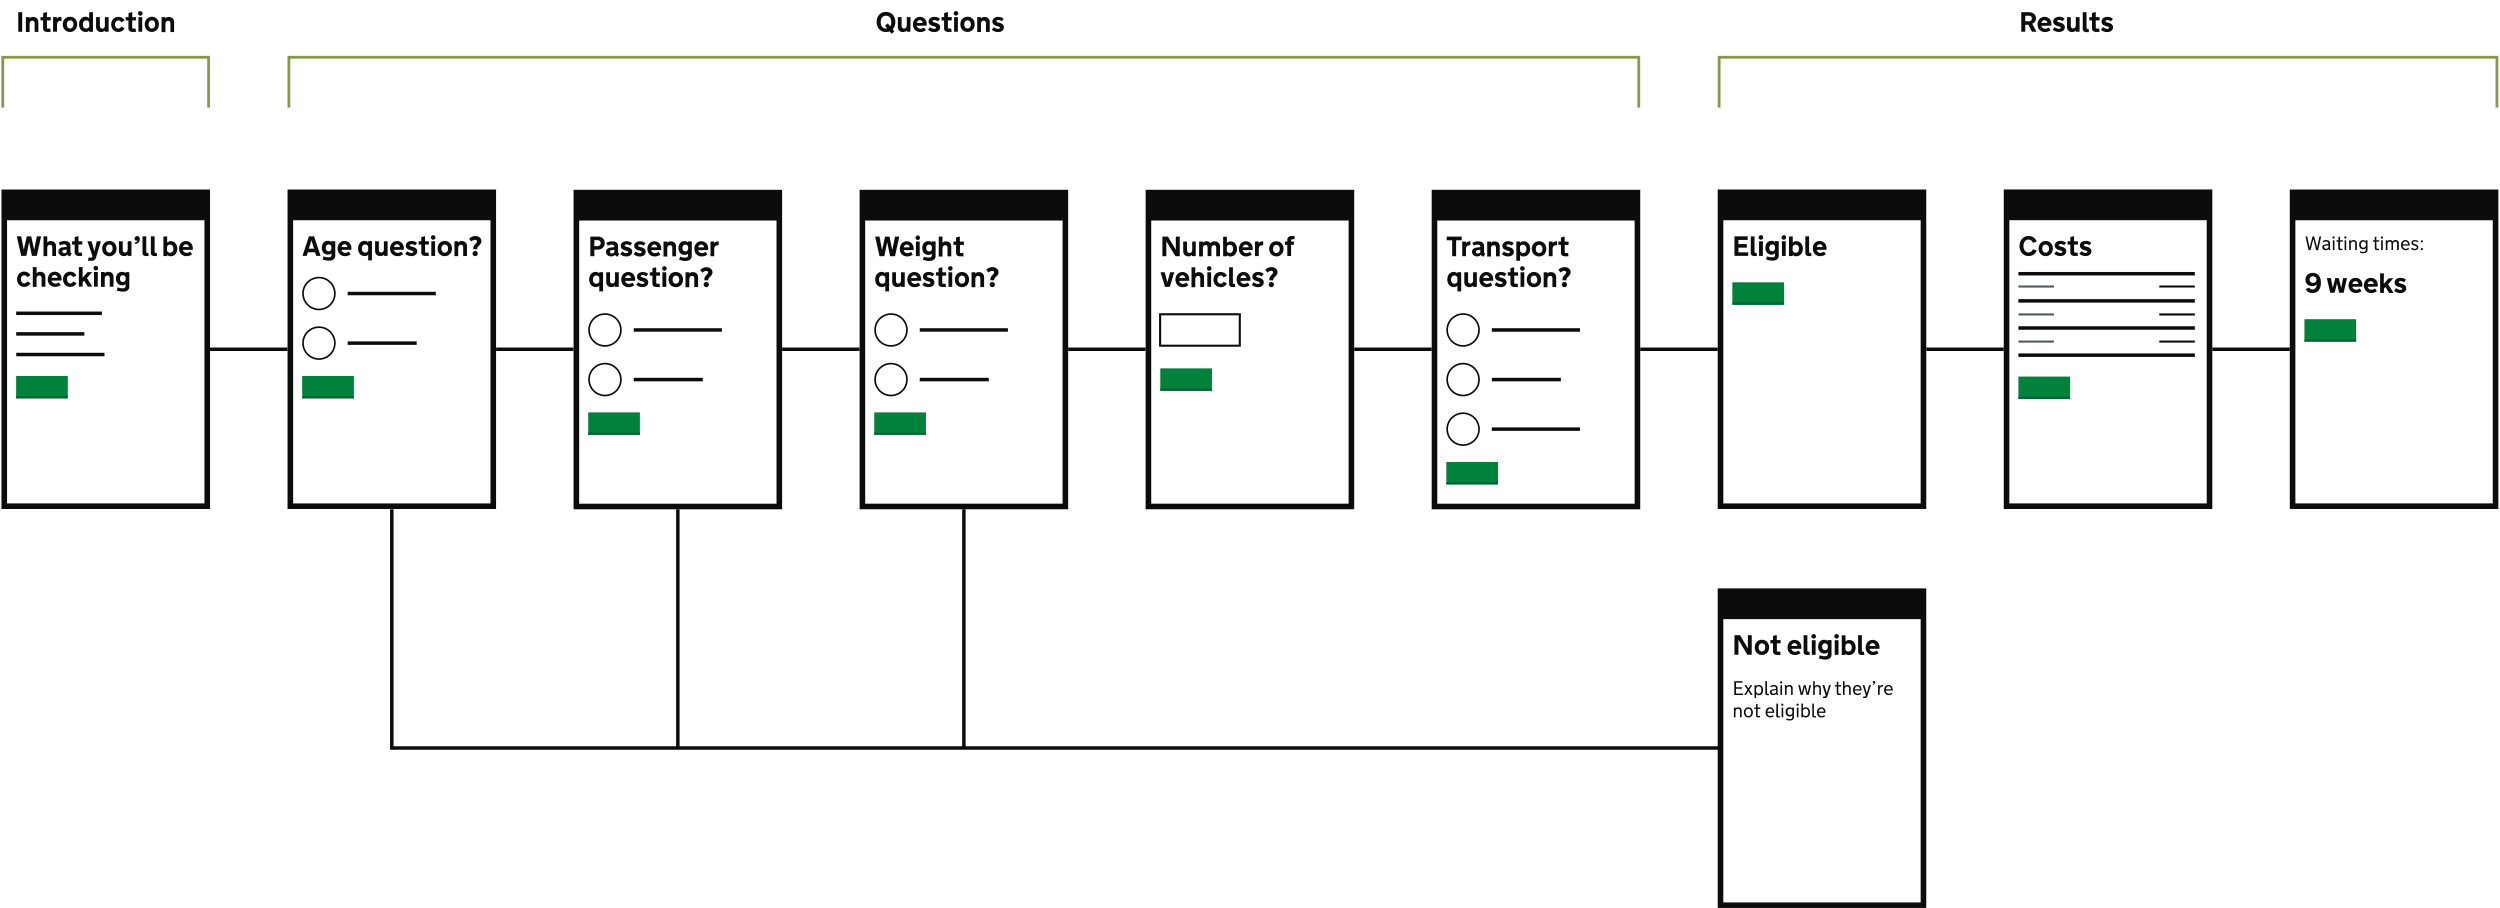 <svg id="Artwork" xmlns="http://www.w3.org/2000/svg" viewBox="0 0 894.83 324.97"><defs><style>.cls-1{fill:#0b0c0c}.cls-2{fill:#00823b}.cls-3{fill:#006435}.cls-4{fill:#505a5f}.cls-5{fill:#85994b}</style></defs><path class="cls-1" d="M6.53 4.37h1.41v7H6.53zM9.26 6.14h1.34v.45l.25-.21a2 2 0 01.29-.17 1.9 1.9 0 01.36-.12 1.52 1.52 0 01.44 0 2.06 2.06 0 01.76.14 1.73 1.73 0 01.57.38 1.65 1.65 0 01.35.57 2.08 2.08 0 01.12.71v3.53H12.4v-3a1.29 1.29 0 00-.07-.47.76.76 0 00-.17-.31.68.68 0 00-.26-.18.87.87 0 00-.32-.06 1 1 0 00-.39.08.84.84 0 00-.31.22 1.18 1.18 0 00-.2.37 1.69 1.69 0 00-.08.53v2.86H9.26zM16.8 9.81a.52.52 0 000 .18.42.42 0 00.09.14.35.35 0 00.17.1 1.12 1.12 0 00.29 0h.66l.12 1.19h-1.22a1.69 1.69 0 01-1.09-.32 1.23 1.23 0 01-.39-1V7.31h-.94V6.14h.94V4.66l1.37-.36v1.84h1.37v1.17H16.8zM22 7.45h-.14a2.38 2.38 0 00-.55.06 1.14 1.14 0 00-.46.21.91.91 0 00-.32.42 1.71 1.71 0 00-.12.69v2.54H19V6.14h1.35v.59a1 1 0 01.21-.25 1.44 1.44 0 01.31-.22 2.26 2.26 0 01.39-.15 1.86 1.86 0 01.48-.06H22zM25.1 6a2.56 2.56 0 011 .21 2.24 2.24 0 01.81.57 2.42 2.42 0 01.52.86 3.16 3.16 0 010 2.16 2.53 2.53 0 01-.52.85 2.58 2.58 0 01-3.73 0 2.53 2.53 0 01-.52-.85 3.18 3.18 0 01-.19-1.08 3 3 0 01.19-1.08 2.42 2.42 0 01.52-.86 2.24 2.24 0 01.82-.53A2.61 2.61 0 0125.1 6zm0 4.18a1.19 1.19 0 00.51-.11 1 1 0 00.37-.3 1.28 1.28 0 00.23-.45 2.21 2.21 0 00.08-.59 2.08 2.08 0 00-.08-.58A1.24 1.24 0 0026 7.7a1 1 0 00-.37-.3 1.06 1.06 0 00-.51-.11 1 1 0 00-.51.11 1 1 0 00-.38.3 1.42 1.42 0 00-.23.46 2.1 2.1 0 00-.07.58 2.22 2.22 0 00.07.59 1.47 1.47 0 00.23.45 1 1 0 00.38.3 1.16 1.16 0 00.49.14zM31.92 11.37v-.45a1.7 1.7 0 01-.24.22 1.17 1.17 0 01-.29.17 1.7 1.7 0 01-.34.12 2.72 2.72 0 01-.42 0 2.14 2.14 0 01-.95-.21 2.23 2.23 0 01-.74-.56 2.64 2.64 0 01-.47-.86 3.52 3.52 0 010-2.16 2.62 2.62 0 01.46-.86 1.93 1.93 0 01.73-.57A2.06 2.06 0 0130.6 6a1.67 1.67 0 01.78.16 1.78 1.78 0 01.54.39V4.37h1.35v7zm0-3.1a1 1 0 00-.08-.39.77.77 0 00-.22-.31.93.93 0 00-.33-.21 1.29 1.29 0 00-.45-.07 1.06 1.06 0 00-.51.11 1 1 0 00-.37.3 1.28 1.28 0 00-.23.45 2.14 2.14 0 00-.08.58v.06a2.14 2.14 0 00.08.58 1.37 1.37 0 00.23.45 1.06 1.06 0 00.37.29 1.19 1.19 0 00.51.11 1.57 1.57 0 00.45-.07.93.93 0 00.33-.21.84.84 0 00.22-.31 1 1 0 00.16-.39zM38.88 11.37h-1.35v-.45l-.25.21a1.17 1.17 0 01-.29.17 1.09 1.09 0 01-.36.12 1.88 1.88 0 01-.43.05 2.07 2.07 0 01-.77-.14 1.59 1.59 0 01-.56-.38 1.54 1.54 0 01-.36-.57 2 2 0 01-.12-.71V6.14h1.35v3a1.63 1.63 0 00.06.47.88.88 0 00.2.39.56.56 0 00.26.17.88.88 0 00.33.06 1.22 1.22 0 00.38-.07.87.87 0 00.31-.23 1 1 0 00.21-.37 2.06 2.06 0 00.04-.56V6.14h1.35zM41.16 8.78a2.22 2.22 0 00.06.51 1.62 1.62 0 00.21.46 1.2 1.2 0 00.37.34 1 1 0 00.53.13 1 1 0 00.36-.06A1 1 0 0043 10a1.2 1.2 0 00.22-.23 1.67 1.67 0 00.18-.28l1.18.61a1.82 1.82 0 01-.35.56 2.28 2.28 0 01-.51.42 2.48 2.48 0 01-.65.27 2.68 2.68 0 01-.76.1 2.45 2.45 0 01-1-.21A2.47 2.47 0 0140 9.84a3.16 3.16 0 010-2.16 2.57 2.57 0 01.52-.86 2.39 2.39 0 01.8-.57 2.45 2.45 0 011-.21 3.1 3.1 0 01.76.09 2.9 2.9 0 01.65.28 2.59 2.59 0 01.51.42 2 2 0 01.35.56l-1.2.61a1.67 1.67 0 00-.18-.28.92.92 0 00-.21-.22 1.08 1.08 0 00-.3-.16 1.36 1.36 0 00-.36 0 1 1 0 00-.53.13 1.09 1.09 0 00-.37.34 1.62 1.62 0 00-.21.46 2.31 2.31 0 00-.06.52zM47.33 9.81a1 1 0 000 .18.42.42 0 00.09.14.4.4 0 00.17.1 1.17 1.17 0 00.29 0h.66l.12 1.19h-1.22a1.7 1.7 0 01-1.09-.32 1.23 1.23 0 01-.39-1V7.31H45V6.14h1V4.66l1.35-.36v1.84h1.35v1.17h-1.37zM49.41 4.77a.87.87 0 01.06-.32.72.72 0 01.18-.25.64.64 0 01.25-.2.87.87 0 01.32 0 .81.81 0 01.31.06.68.68 0 01.26.18.88.88 0 01.18.25.88.88 0 010 .64.88.88 0 01-.18.25.81.81 0 01-.26.18.81.81 0 01-.31.06.87.87 0 01-.32-.06.76.76 0 01-.25-.18.72.72 0 01-.18-.25.87.87 0 01-.06-.36zm1.49 6.6h-1.35V6.14h1.35zM54.36 6a2.52 2.52 0 011 .21 2.24 2.24 0 01.81.57 2.59 2.59 0 01.53.86 3.18 3.18 0 01.18 1.08 3 3 0 01-.19 1.08 2.53 2.53 0 01-.52.85 2.37 2.37 0 01-.81.57 2.59 2.59 0 01-1 .21 2.54 2.54 0 01-1.87-.78 2.7 2.7 0 01-.49-.81 3.33 3.33 0 010-2.16 2.57 2.57 0 01.52-.86 2.33 2.33 0 01.81-.57A2.61 2.61 0 0154.36 6zm0 4.18a1.19 1.19 0 00.51-.11 1 1 0 00.37-.3 1.28 1.28 0 00.23-.45 1.87 1.87 0 00.08-.59 1.77 1.77 0 00-.08-.58 1.24 1.24 0 00-.23-.46 1 1 0 00-.37-.3 1.24 1.24 0 00-1 0 1 1 0 00-.37.3 1.11 1.11 0 00-.23.46 1.77 1.77 0 00-.08.58 1.87 1.87 0 00.08.59 1.13 1.13 0 00.23.45 1 1 0 00.37.3 1.19 1.19 0 00.49.15zM57.82 6.14h1.35v.45l.24-.21a2.14 2.14 0 01.3-.17 1.52 1.52 0 01.36-.12 1.45 1.45 0 01.43 0 2 2 0 01.76.14 1.63 1.63 0 01.93 1 2.08 2.08 0 01.12.71v3.53H61v-3a1.58 1.58 0 00-.06-.47.67.67 0 00-.18-.31.72.72 0 00-.25-.18.88.88 0 00-.33-.06 1 1 0 00-.38.08.84.84 0 00-.31.22 1 1 0 00-.21.37 1.7 1.7 0 00-.07.53v2.86h-1.39zM317.12 4.27a3.3 3.3 0 011.4.28 3.05 3.05 0 011.06.77 3.36 3.36 0 01.65 1.14 4.09 4.09 0 01.23 1.41 4.09 4.09 0 01-.23 1.41 3.22 3.22 0 01-.66 1.14.27.27 0 01-.07.08l.62.76-1 .82-.69-.85a3.4 3.4 0 01-1.31.24 3.3 3.3 0 01-1.4-.28 3.11 3.11 0 01-1.05-.77 3.22 3.22 0 01-.67-1.14 4.44 4.44 0 010-2.82 3.22 3.22 0 01.66-1.14 3.11 3.11 0 011.05-.77 3.3 3.3 0 011.41-.28zm0 5.92a3 3 0 00.44 0l-.79-1 1-.82.85 1.05a2.37 2.37 0 00.26-.58 3.36 3.36 0 00.12-.92 3.41 3.41 0 00-.12-.92 2.17 2.17 0 00-.36-.73 1.84 1.84 0 00-.59-.48 1.86 1.86 0 00-.81-.17 1.92 1.92 0 00-.81.17 1.84 1.84 0 00-.59.48 2.37 2.37 0 00-.36.73 3.41 3.41 0 00-.12.92 3.36 3.36 0 00.12.92 2.21 2.21 0 00.36.72 1.74 1.74 0 00.59.49 1.92 1.92 0 00.81.14zM325.86 11.37h-1.35v-.45l-.24.21a1.69 1.69 0 01-.29.17 1.09 1.09 0 01-.36.12 2 2 0 01-.44.05 2 2 0 01-.76-.14 1.63 1.63 0 01-.57-.38 1.65 1.65 0 01-.35-.57 1.83 1.83 0 01-.13-.71V6.14h1.35v3a1.63 1.63 0 00.06.47.88.88 0 00.22.39.59.59 0 00.27.17.87.87 0 00.32.06 1.23 1.23 0 00.39-.07 1 1 0 00.31-.23 1.18 1.18 0 00.2-.37 1.7 1.7 0 00.07-.53V6.14h1.35zM328.15 9.22a1.05 1.05 0 00.15.43 1.19 1.19 0 00.29.34 1.34 1.34 0 00.41.22 1.53 1.53 0 00.49.08 1.94 1.94 0 00.64-.12 2.16 2.16 0 00.64-.33l.65.94a3 3 0 01-.9.5 3.53 3.53 0 01-1.13.19 2.7 2.7 0 01-1-.19 2.32 2.32 0 01-.83-.53 2.59 2.59 0 01-.57-.86 2.88 2.88 0 01-.21-1.13 3.18 3.18 0 01.18-1.08 2.75 2.75 0 01.52-.86 2.26 2.26 0 01.79-.57 2.37 2.37 0 011-.21 2.41 2.41 0 011.74.71 2.37 2.37 0 01.51.82 2.87 2.87 0 01.19 1v.61zm1.1-2a1 1 0 00-.74.29 1.12 1.12 0 00-.35.7h2.11a1 1 0 00-.3-.7 1 1 0 00-.72-.3zM332.91 9.7a2.63 2.63 0 00.69.44 1.85 1.85 0 00.81.19.88.88 0 00.47-.11.36.36 0 00.17-.3q0-.3-.66-.48l-.38-.1a4.23 4.23 0 01-.57-.19 2.17 2.17 0 01-.53-.31 1.53 1.53 0 01-.39-.48 1.47 1.47 0 01-.15-.69 1.44 1.44 0 01.14-.62 1.72 1.72 0 01.41-.52 2.14 2.14 0 01.65-.36 2.57 2.57 0 01.85-.13 3.21 3.21 0 011.2.21 3 3 0 01.82.47l-.7.9a2.35 2.35 0 00-.59-.31 1.79 1.79 0 00-.68-.13.85.85 0 00-.49.11.32.32 0 000 .56 1.61 1.61 0 00.45.18l.57.16a2.38 2.38 0 011.16.62 1.44 1.44 0 01.35 1 1.51 1.51 0 01-.13.63 1.76 1.76 0 01-.41.54 1.93 1.93 0 01-.65.36 2.72 2.72 0 01-.89.14 3.23 3.23 0 01-.71-.07 3.47 3.47 0 01-.62-.19 3.17 3.17 0 01-.52-.27 3.31 3.31 0 01-.39-.3zM339.28 9.81a1 1 0 000 .18.42.42 0 00.09.14.4.4 0 00.17.1 1.17 1.17 0 00.29 0h.66l.12 1.19h-1.22a1.7 1.7 0 01-1.09-.32 1.23 1.23 0 01-.39-1V7.31H337V6.14h.94V4.66l1.35-.36v1.84h1.37v1.17h-1.37zM341.36 4.77a.87.87 0 01.06-.32.88.88 0 01.18-.25.72.72 0 01.25-.18.88.88 0 01.64 0 .72.72 0 01.25.18.88.88 0 01.18.25.88.88 0 010 .64 1 1 0 01-.43.43.88.88 0 01-.64 0 1 1 0 01-.43-.43.87.87 0 01-.06-.32zm1.49 6.6h-1.35V6.14h1.35zM346.31 6a2.61 2.61 0 011.06.21 2.43 2.43 0 01.81.57 2.75 2.75 0 01.52.86 3.18 3.18 0 01.18 1.08 3 3 0 01-.19 1.08 2.45 2.45 0 01-1.33 1.42 2.56 2.56 0 01-1.05.21 2.52 2.52 0 01-1.05-.21 2.37 2.37 0 01-.81-.57 2.55 2.55 0 01-.53-.85 3.33 3.33 0 010-2.16 2.57 2.57 0 01.52-.86 2.43 2.43 0 01.81-.57 2.61 2.61 0 011.06-.21zm0 4.18a1.19 1.19 0 00.51-.11 1 1 0 00.37-.3 1.13 1.13 0 00.23-.45 1.87 1.87 0 00.08-.59 1.77 1.77 0 00-.08-.58 1.11 1.11 0 00-.23-.46 1 1 0 00-.37-.3 1.24 1.24 0 00-1 0 1 1 0 00-.37.3 1.24 1.24 0 00-.23.46 2.08 2.08 0 00-.08.58 2.21 2.21 0 00.08.59 1.28 1.28 0 00.23.45 1 1 0 00.37.3 1.19 1.19 0 00.49.15zM349.77 6.14h1.35v.45l.24-.21a2.14 2.14 0 01.3-.17 1.69 1.69 0 01.36-.12 1.45 1.45 0 01.43 0 2.07 2.07 0 01.77.14 1.59 1.59 0 01.56.38 1.54 1.54 0 01.36.57 2.08 2.08 0 01.12.71v3.53h-1.35v-3a1.58 1.58 0 00-.06-.47.73.73 0 00-.43-.49.88.88 0 00-.33-.06 1 1 0 00-.38.08.84.84 0 00-.31.22 1 1 0 00-.21.37 1.7 1.7 0 00-.07.53v2.86h-1.35zM355.75 9.7a3 3 0 00.69.44 1.85 1.85 0 00.81.19.88.88 0 00.47-.11.34.34 0 00.17-.3q0-.3-.66-.48l-.38-.1a4.23 4.23 0 01-.57-.19 2.17 2.17 0 01-.53-.31 1.53 1.53 0 01-.39-.48 1.47 1.47 0 01-.15-.69 1.32 1.32 0 01.15-.62 1.46 1.46 0 01.41-.52 2 2 0 01.64-.36 2.57 2.57 0 01.85-.13 3.21 3.21 0 011.2.21 3 3 0 01.82.47l-.7.9a2.19 2.19 0 00-.59-.31 1.79 1.79 0 00-.68-.13.87.87 0 00-.49.11.34.34 0 00-.18.28.32.32 0 00.16.28 1.42 1.42 0 00.44.18l.57.16a2.38 2.38 0 011.16.62 1.4 1.4 0 01.35 1 1.51 1.51 0 01-.13.63 1.72 1.72 0 01-.4.54 2.08 2.08 0 01-.66.36 2.68 2.68 0 01-.89.14 3.23 3.23 0 01-.71-.07 3.75 3.75 0 01-.62-.19 3.63 3.63 0 01-.52-.27 3.31 3.31 0 01-.39-.3zM723.48 4.37h2.71a3.06 3.06 0 011.1.18 2.49 2.49 0 01.81.48 2.08 2.08 0 01.54 2.18 2 2 0 01-.28.56 2 2 0 01-.44.43 1.83 1.83 0 01-.53.29l1.53 2.88h-1.63L726 8.85h-1.1v2.52h-1.42zm3.79 2.23a.85.85 0 00-.08-.39.84.84 0 00-.19-.31 1.22 1.22 0 00-.39-.21 1.7 1.7 0 00-.53-.07h-1.18v2h1.15a1.7 1.7 0 00.53-.07 1.22 1.22 0 00.39-.21.87.87 0 00.22-.32.85.85 0 00.08-.42zM730.69 9.22a1.22 1.22 0 00.44.77 1.41 1.41 0 00.4.22 1.62 1.62 0 00.49.08 2 2 0 00.65-.12 2.29 2.29 0 00.64-.33l.64.94a2.83 2.83 0 01-.89.5 3.59 3.59 0 01-1.14.19 2.68 2.68 0 01-1-.19 2.45 2.45 0 01-.84-.53 2.59 2.59 0 01-.57-.86 3.08 3.08 0 01-.2-1.13 3.18 3.18 0 01.18-1.08 2.55 2.55 0 01.51-.86 2.35 2.35 0 01.79-.57 2.45 2.45 0 011-.21 2.35 2.35 0 011 .19 2.18 2.18 0 01.77.52 2.55 2.55 0 01.52.82 2.87 2.87 0 01.18 1v.61zm1.09-2a1 1 0 00-.73.29 1.12 1.12 0 00-.35.7h2.11a1 1 0 00-.31-.7 1 1 0 00-.72-.3zM735.45 9.7a2.63 2.63 0 00.69.44 1.78 1.78 0 00.81.19.91.91 0 00.47-.11.36.36 0 00.17-.3q0-.3-.66-.48l-.38-.1a4.23 4.23 0 01-.57-.19 2 2 0 01-.53-.31 1.53 1.53 0 01-.39-.48 1.47 1.47 0 01-.15-.69 1.31 1.31 0 01.14-.62 1.58 1.58 0 01.41-.52 2 2 0 01.65-.36A2.53 2.53 0 01737 6a3.19 3.19 0 011.19.21 3 3 0 01.83.47l-.7.9a2.53 2.53 0 00-.59-.31 1.86 1.86 0 00-.68-.13.91.91 0 00-.5.11.35.35 0 00-.17.28.33.33 0 00.15.28 1.39 1.39 0 00.45.18l.56.16a2.42 2.42 0 011.17.62 1.44 1.44 0 01.35 1 1.52 1.52 0 01-.14.63 1.58 1.58 0 01-.4.54 1.93 1.93 0 01-.65.36 2.72 2.72 0 01-.89.14 3.32 3.32 0 01-.72-.07 3.75 3.75 0 01-.62-.19 3.05 3.05 0 01-.51-.27 2.2 2.2 0 01-.39-.3zM744.34 11.37H743v-.45l-.25.21a1.17 1.17 0 01-.29.17 1.09 1.09 0 01-.36.12 2 2 0 01-.43.05 2.07 2.07 0 01-.77-.14 1.73 1.73 0 01-.57-.38 1.65 1.65 0 01-.35-.57 2 2 0 01-.12-.71V6.14h1.35v3a1.63 1.63 0 00.06.47.75.75 0 00.17.32.56.56 0 00.26.17.88.88 0 00.33.06 1.22 1.22 0 00.38-.07.87.87 0 00.31-.23.88.88 0 00.2-.37A1.69 1.69 0 00743 9V6.14h1.35zM745.48 4.37h1.35V10a.33.33 0 00.09.25.44.44 0 00.31.09h.35l.11 1.15h-.96a2 2 0 01-.52-.07 1.24 1.24 0 01-.39-.22.9.9 0 01-.25-.36 1.28 1.28 0 01-.09-.5zM750.16 9.81a.52.52 0 000 .18.42.42 0 00.09.14.35.35 0 00.17.1 1.12 1.12 0 00.29 0h.66l.12 1.19h-1.22a1.69 1.69 0 01-1.09-.32 1.23 1.23 0 01-.39-1V7.31h-.94V6.14h.94V4.66l1.35-.36v1.84h1.37v1.17h-1.37zM752.75 9.7a2.63 2.63 0 00.69.44 1.78 1.78 0 00.81.19.91.91 0 00.47-.11.36.36 0 00.17-.3q0-.3-.66-.48l-.38-.1a4.23 4.23 0 01-.57-.19 2 2 0 01-.53-.31 1.4 1.4 0 01-.39-.48 1.47 1.47 0 01-.15-.69 1.31 1.31 0 01.14-.62 1.58 1.58 0 01.41-.52 2 2 0 01.65-.36 2.53 2.53 0 01.85-.13 3.19 3.19 0 011.19.21 3 3 0 01.83.47l-.7.9a2.53 2.53 0 00-.59-.31 1.86 1.86 0 00-.68-.13.91.91 0 00-.5.11.35.35 0 00-.17.28.33.33 0 00.15.28 1.39 1.39 0 00.45.18l.56.16a2.42 2.42 0 011.17.62 1.44 1.44 0 01.35 1 1.52 1.52 0 01-.14.63 1.58 1.58 0 01-.4.54 1.93 1.93 0 01-.65.36 2.72 2.72 0 01-.89.14 3.32 3.32 0 01-.72-.07 3.75 3.75 0 01-.62-.19 3.05 3.05 0 01-.51-.27 2.2 2.2 0 01-.39-.3zM12.23 89.42l.95-4.83h1.54l-1.57 7h-1.72l-1-5-1 5H7.61l-1.61-7h1.59l.92 4.83 1.07-4.83h1.6zM15.57 84.59h1.34v2.22l.25-.21a1.17 1.17 0 01.29-.17 1.91 1.91 0 01.36-.13 2 2 0 01.44 0 1.87 1.87 0 01.76.14 1.73 1.73 0 01.57.38 1.65 1.65 0 01.35.57 2.08 2.08 0 01.12.71v3.53h-1.34v-3a1.5 1.5 0 00-.07-.47.88.88 0 00-.17-.32.65.65 0 00-.26-.17.87.87 0 00-.32-.06 1 1 0 00-.39.08.74.74 0 00-.31.22 1 1 0 00-.2.37 1.69 1.69 0 00-.08.53v2.86h-1.34zM24.09 91.1l-.21.19a1.15 1.15 0 01-.28.19 1.88 1.88 0 01-.38.15 1.9 1.9 0 01-.5.06 1.88 1.88 0 01-.72-.13 1.65 1.65 0 01-.57-.35 1.68 1.68 0 01-.4-.52 1.5 1.5 0 01-.14-.64 1.42 1.42 0 01.39-1 1.82 1.82 0 011.08-.5l1.51-.22v-.1a.77.77 0 00-.22-.56 1 1 0 00-.7-.2 1.37 1.37 0 00-.4 0l-.39.1a2.34 2.34 0 00-.35.13l-.29.14-.52-1a4.67 4.67 0 011-.41 4 4 0 011.14-.16 3.61 3.61 0 01.73.07 1.91 1.91 0 01.67.28 1.42 1.42 0 01.49.54 1.77 1.77 0 01.19.88v2.15a.45.45 0 00.12.34 1.25 1.25 0 00.33.2l-.61 1a1.25 1.25 0 01-.59-.2 1.15 1.15 0 01-.38-.43zm-1.23-1.63a.73.73 0 00-.4.17.46.46 0 00-.15.36.58.58 0 00.19.44.73.73 0 00.54.18.82.82 0 00.61-.22.8.8 0 00.22-.58v-.53zM28.07 90a.55.55 0 000 .18.42.42 0 00.09.14.45.45 0 00.17.1 1.12 1.12 0 00.29 0H29.31l.12 1.19h-.4a2.21 2.21 0 01-.39 0h-.43a1.69 1.69 0 01-1.09-.32 1.23 1.23 0 01-.39-1v-2.76h-.94v-1.17h.94v-1.48l1.35-.36v1.84h1.37v1.17h-1.38zM32.58 92.2a.63.63 0 00.34-.08.6.6 0 00.17-.27v-.16l-1.81-5.33h1.5l1 3.61.86-3.61h1.48l-1.76 5.88a1.56 1.56 0 01-.25.5 1.24 1.24 0 01-.37.35 1.5 1.5 0 01-.47.19 2 2 0 01-.56.07H31.77l-.3-.06.25-1.1h.49zM39.15 86.26a2.69 2.69 0 011.05.2 2.4 2.4 0 01.8.54 2.75 2.75 0 01.52.86 3.18 3.18 0 01.2 1.14 2.9 2.9 0 01-.19 1.07 2.57 2.57 0 01-.52.86 2.37 2.37 0 01-.81.57 2.59 2.59 0 01-1.05.21 2.54 2.54 0 01-1.87-.78 2.75 2.75 0 01-.52-.86 3.12 3.12 0 01-.18-1.07 3.18 3.18 0 01.18-1.08 2.57 2.57 0 01.52-.86 2.36 2.36 0 01.81-.58 2.78 2.78 0 011.06-.22zm0 4.18a1.19 1.19 0 00.51-.11A1 1 0 0040 90a1.37 1.37 0 00.23-.45 1.87 1.87 0 00.08-.59 1.87 1.87 0 00-.08-.59 1.28 1.28 0 00-.23-.45 1.12 1.12 0 00-.37-.31 1.35 1.35 0 00-1 0 1.12 1.12 0 00-.37.31 1.13 1.13 0 00-.23.45A1.87 1.87 0 0038 89a1.87 1.87 0 00.08.59 1.2 1.2 0 00.23.45 1 1 0 00.37.3 1.19 1.19 0 00.47.1zM47.06 91.59h-1.35v-.45l-.24.21-.29.17a1.9 1.9 0 01-.36.12 2 2 0 01-.44 0 2 2 0 01-.76-.14 1.54 1.54 0 01-.57-.38 1.68 1.68 0 01-.36-.57 2.08 2.08 0 01-.12-.71v-3.48h1.35v3a1.63 1.63 0 00.06.47.88.88 0 00.17.32.73.73 0 00.26.17.88.88 0 00.33.06.92.92 0 00.38-.08.68.68 0 00.31-.22 1 1 0 00.21-.37 1.7 1.7 0 00.07-.53v-2.82h1.35zM49.05 84.49a.91.91 0 01.41.09 1 1 0 01.32.24 1.33 1.33 0 01.2.35 1.56 1.56 0 01.07.44 2.08 2.08 0 01-.08.54 1.55 1.55 0 01-.28.52 1.39 1.39 0 01-.5.42 1.94 1.94 0 01-.79.23l-.17-.51h.14a1.66 1.66 0 00.42-.17 1.34 1.34 0 00.26-.19 1.05 1.05 0 00.14-.2.82.82 0 00.06-.19.4.4 0 01-.13.07h-.18a1 1 0 01-.3 0 .61.61 0 01-.24-.15.7.7 0 01-.17-.24.9.9 0 01-.06-.34.72.72 0 01.07-.33 1 1 0 01.19-.27.92.92 0 01.29-.17.72.72 0 01.33-.14zM51 84.59h1.35v5.57a.33.33 0 00.1.26.41.41 0 00.3.09h.35l.11 1.15h-.96a1.6 1.6 0 01-.51-.08.94.94 0 01-.65-.57 1.31 1.31 0 01-.09-.5zM54 84.59h1.35v5.57a.33.33 0 00.1.26.41.41 0 00.3.09h.35l.11 1.15h-.96a1.6 1.6 0 01-.51-.08.94.94 0 01-.65-.57 1.31 1.31 0 01-.09-.5zM63.46 89a3.49 3.49 0 01-.17 1.08 3 3 0 01-.48.86 2.23 2.23 0 01-1.69.77 2.72 2.72 0 01-.42 0 1.7 1.7 0 01-.34-.12l-.29-.17a2.5 2.5 0 01-.24-.22v.45h-1.34v-7h1.34v2.22a2.08 2.08 0 01.55-.39 1.67 1.67 0 01.78-.16 2.26 2.26 0 01.94.2 2.12 2.12 0 01.72.58 2.64 2.64 0 01.47.86 3.4 3.4 0 01.17 1.04zm-3.67.48a1 1 0 00.08.39.84.84 0 00.22.31.77.77 0 00.34.2 1.23 1.23 0 00.44.08 1.13 1.13 0 00.51-.11 1.1 1.1 0 00.38-.29 1.59 1.59 0 00.23-.45 2.15 2.15 0 00.07-.58V89a2.15 2.15 0 00-.07-.58 1.47 1.47 0 00-.23-.45 1.15 1.15 0 00-.38-.31 1.13 1.13 0 00-.51-.1 1.23 1.23 0 00-.44.07.89.89 0 00-.34.21.77.77 0 00-.22.31 1 1 0 00-.08.39zM65.48 89.44a1.46 1.46 0 00.15.43 1.37 1.37 0 00.29.34 1.78 1.78 0 00.41.22 1.57 1.57 0 00.49.08 1.94 1.94 0 00.64-.12 2.28 2.28 0 00.64-.33l.65.94a3.24 3.24 0 01-.9.5 3.53 3.53 0 01-1.13.19 2.7 2.7 0 01-1-.19 2.29 2.29 0 01-.83-.54 2.44 2.44 0 01-.57-.85 2.92 2.92 0 01-.24-1.11 3.18 3.18 0 01.18-1.08 2.75 2.75 0 01.52-.86 2.28 2.28 0 01.79-.58 2.53 2.53 0 011-.2 2.41 2.41 0 011.74.71 2.37 2.37 0 01.51.82 2.68 2.68 0 01.19 1v.61zm1.1-2a1 1 0 00-.74.29 1.17 1.17 0 00-.35.7h2.11a1 1 0 00-.3-.7 1 1 0 00-.72-.3zM7.49 100a2.24 2.24 0 00.07.51 1.62 1.62 0 00.21.46 1.2 1.2 0 00.37.34 1.06 1.06 0 00.53.13 1 1 0 00.36-.06.73.73 0 00.29-.15.8.8 0 00.23-.22 1.67 1.67 0 00.18-.28l1.18.61a2.19 2.19 0 01-.35.56 2.39 2.39 0 01-.52.42 2.23 2.23 0 01-.65.27 2.61 2.61 0 01-.75.1 2.45 2.45 0 01-1-.21 2.54 2.54 0 01-.8-.57 2.77 2.77 0 01-.53-.86A3.12 3.12 0 016.1 100a3.18 3.18 0 01.19-1.08 2.77 2.77 0 01.53-.92 2.42 2.42 0 01.8-.58 2.61 2.61 0 011-.2 3 3 0 01.75.09 2.55 2.55 0 01.65.28 2.13 2.13 0 01.52.42 2 2 0 01.35.56l-1.18.61a1.67 1.67 0 00-.18-.28 1 1 0 00-.23-.23 1.13 1.13 0 00-.3-.11 1.36 1.36 0 00-.36 0 1 1 0 00-.53.13 1.17 1.17 0 00-.37.33 1.82 1.82 0 00-.21.47 2.32 2.32 0 00-.07.52zM11.74 95.59h1.35v2.22l.24-.21a1.69 1.69 0 01.29-.17 1.91 1.91 0 01.38-.13 2 2 0 01.44 0 1.84 1.84 0 01.76.14 1.73 1.73 0 01.57.38 1.65 1.65 0 01.35.57 2.08 2.08 0 01.12.71v3.53h-1.36v-3a1.26 1.26 0 00-.07-.47.88.88 0 00-.17-.32.65.65 0 00-.26-.17.87.87 0 00-.32-.06 1 1 0 00-.39.08.81.81 0 00-.31.22 1.18 1.18 0 00-.2.37 1.7 1.7 0 00-.07.53v2.86h-1.35zM18.48 100.44a1.21 1.21 0 00.14.43 1.22 1.22 0 00.3.34 1.53 1.53 0 00.4.22 1.62 1.62 0 00.49.08 2 2 0 00.65-.12 2.36 2.36 0 00.63-.33l.65.94a3 3 0 01-.9.5 3.48 3.48 0 01-1.13.19 2.68 2.68 0 01-1-.19 2.33 2.33 0 01-.84-.54 2.44 2.44 0 01-.57-.85 2.92 2.92 0 01-.21-1.13 3.18 3.18 0 01.19-1.08 2.55 2.55 0 01.51-.86 2.28 2.28 0 01.79-.58 2.61 2.61 0 011-.2 2.38 2.38 0 011 .19 2.28 2.28 0 01.77.52 2.55 2.55 0 01.52.82 2.87 2.87 0 01.18 1v.61zm1.09-2a1.06 1.06 0 00-.74.29 1.11 1.11 0 00-.34.7h2.11a1 1 0 00-.31-.7 1 1 0 00-.72-.3zM24 100a2.24 2.24 0 00.07.51 1.62 1.62 0 00.21.46 1.2 1.2 0 00.37.34 1.06 1.06 0 00.53.13 1 1 0 00.36-.06.73.73 0 00.29-.15A1 1 0 0026 101a1.67 1.67 0 00.18-.28l1.18.61a2.19 2.19 0 01-.35.56 2.39 2.39 0 01-.52.42 2.23 2.23 0 01-.65.27 2.61 2.61 0 01-.75.1 2.45 2.45 0 01-1.82-.78 2.77 2.77 0 01-.53-.86 3.12 3.12 0 01-.19-1.07 3.18 3.18 0 01.19-1.08 2.77 2.77 0 01.53-.86 2.32 2.32 0 01.8-.58 2.61 2.61 0 011-.2 3 3 0 01.75.09 2.55 2.55 0 01.65.28 2.13 2.13 0 01.52.42 2 2 0 01.35.56l-1.18.61a1.67 1.67 0 00-.18-.28 1.25 1.25 0 00-.23-.23 1.13 1.13 0 00-.29-.15 1.36 1.36 0 00-.36 0 1 1 0 00-.53.13 1.17 1.17 0 00-.37.33 1.82 1.82 0 00-.21.47 2.32 2.32 0 00.01.52zM29.57 99.41l1.75-2H33l-1.89 2.09 1.94 3.09h-1.62l-1.3-2.13-.56.6v1.53h-1.34v-7h1.34zM33.5 96a.87.87 0 01.06-.32.76.76 0 01.43-.43.83.83 0 01.32-.06.81.81 0 01.31.06.78.78 0 01.26.17.9.9 0 01.17.26.77.77 0 010 .64.85.85 0 01-.17.25 1 1 0 01-.26.18.81.81 0 01-.31.06.83.83 0 01-.32-.06 1.2 1.2 0 01-.26-.18.85.85 0 01-.17-.25.87.87 0 01-.06-.32zm1.48 6.6h-1.34v-5.24H35zM36.15 97.36h1.34v.45l.25-.21a1.38 1.38 0 01.29-.17 1.91 1.91 0 01.36-.13 2 2 0 01.44 0 1.87 1.87 0 01.76.14 1.73 1.73 0 01.57.38 1.65 1.65 0 01.35.57 2.08 2.08 0 01.12.71v3.53h-1.34v-3a1.26 1.26 0 00-.07-.47.88.88 0 00-.17-.32.65.65 0 00-.26-.17.87.87 0 00-.32-.06 1 1 0 00-.39.08.74.74 0 00-.31.22 1 1 0 00-.2.37 1.69 1.69 0 00-.08.53v2.86h-1.34zM44.94 101.66a1.22 1.22 0 01-.51.35 1.83 1.83 0 01-.71.13 2.12 2.12 0 01-.93-.19 1.78 1.78 0 01-.69-.51 2.18 2.18 0 01-.43-.76 3.1 3.1 0 01-.15-1 3 3 0 01.15-1 2.27 2.27 0 01.43-.68 2 2 0 01.69-.51 2.27 2.27 0 01.93-.18 1.83 1.83 0 01.71.13 1.22 1.22 0 01.51.35v-.38h1.34v5.18a1.74 1.74 0 01-.18.82 1.59 1.59 0 01-.49.57 2.31 2.31 0 01-.73.32 4.16 4.16 0 01-.88.1 5.59 5.59 0 01-1.19-.14 5.67 5.67 0 01-1.07-.33l.38-1.09.34.12a3.68 3.68 0 00.43.13l.48.09a4 4 0 00.49 0 1.75 1.75 0 00.4 0 1 1 0 00.35-.13.82.82 0 00.24-.25.75.75 0 00.09-.39zm-2-1.94a1.86 1.86 0 00.06.48.83.83 0 00.18.39.76.76 0 00.31.25 1.14 1.14 0 00.48.09.87.87 0 00.78-.35 1.48 1.48 0 00.24-.86 1.86 1.86 0 00-.06-.48 1 1 0 00-.17-.39.8.8 0 00-.32-.25 1.09 1.09 0 00-.47-.09.87.87 0 00-.79.35 1.46 1.46 0 00-.24.86z"/><path class="cls-1" d="M73.18 78.83v101.36H2.53V78.83zm2-11H.53v114.36h74.65V67.83z"/><path class="cls-1" d="M5.8 111.51h30.67v1.25H5.8zM5.8 118.89h24.39v1.25H5.8zM5.8 126.27h31.6v1.25H5.8z"/><path class="cls-2" d="M5.77 134.56h18.5v8.02H5.77z"/><path class="cls-3" d="M5.77 141.78h18.5v.8H5.77z"/><path class="cls-1" d="M112.77 90.29h-2.6l-.39 1.3h-1.5l2.29-7h1.86l2.32 7h-1.58zM110.56 89h1.83l-.91-3zM118.6 90.66a1.22 1.22 0 01-.51.35 1.78 1.78 0 01-.7.13 2.16 2.16 0 01-.94-.19 1.94 1.94 0 01-.69-.51 2.18 2.18 0 01-.43-.76 3.1 3.1 0 01-.15-1 3 3 0 01.15-1 2.27 2.27 0 01.43-.78 2.21 2.21 0 01.69-.51 2.32 2.32 0 01.94-.18 1.78 1.78 0 01.7.13 1.22 1.22 0 01.51.35v-.38h1.4v5.18a1.63 1.63 0 01-.19.82 1.59 1.59 0 01-.49.57 2.31 2.31 0 01-.73.32 4.16 4.16 0 01-.88.1 5.59 5.59 0 01-1.19-.14 5.67 5.67 0 01-1.07-.33l.38-1.09.34.12a3.68 3.68 0 00.43.13l.48.09a4.22 4.22 0 00.49 0 1.75 1.75 0 00.4 0 1 1 0 00.35-.13.82.82 0 00.24-.25.75.75 0 00.09-.39zm-2-1.94a1.86 1.86 0 00.06.48.83.83 0 00.18.39.8.8 0 00.32.25 1.09 1.09 0 00.47.09.86.86 0 00.78-.35 1.48 1.48 0 00.24-.86 1.86 1.86 0 00-.06-.48 1 1 0 00-.17-.39.8.8 0 00-.32-.25 1.06 1.06 0 00-.47-.09.88.88 0 00-.79.35 1.46 1.46 0 00-.24.86zM122.24 89.44a1.21 1.21 0 00.14.43 1.22 1.22 0 00.3.34 1.53 1.53 0 00.4.22 1.57 1.57 0 00.49.08 2 2 0 00.65-.12 2.36 2.36 0 00.63-.33l.65.94a3 3 0 01-.9.5 3.48 3.48 0 01-1.13.19 2.68 2.68 0 01-1-.19 2.33 2.33 0 01-.84-.54 2.44 2.44 0 01-.57-.85 2.92 2.92 0 01-.21-1.13 3 3 0 01.15-1.08 2.55 2.55 0 01.51-.86 2.28 2.28 0 01.79-.58 2.58 2.58 0 011-.2 2.38 2.38 0 011 .19 2.28 2.28 0 01.77.52 2.37 2.37 0 01.51.82 2.68 2.68 0 01.19 1v.61zm1.09-2a1 1 0 00-.74.29 1.11 1.11 0 00-.34.7h2.1a.92.92 0 00-.3-.7 1 1 0 00-.72-.3zM131.79 91.14a2.5 2.5 0 01-.24.22 2 2 0 01-.29.17 1.6 1.6 0 01-.35.12 2.48 2.48 0 01-.41 0 2.23 2.23 0 01-1.69-.77 2.75 2.75 0 01-.47-.86 3.22 3.22 0 01-.17-1.08 3.4 3.4 0 01.16-1.08 2.64 2.64 0 01.47-.86 2.07 2.07 0 01.73-.58 2.2 2.2 0 01.94-.2 1.73 1.73 0 01.78.16 1.78 1.78 0 01.54.39v-.45h1.34v6.88h-1.34zm0-2.65a1 1 0 00-.08-.39.77.77 0 00-.22-.31.89.89 0 00-.34-.21 1.23 1.23 0 00-.44-.07 1.19 1.19 0 00-.51.1 1.12 1.12 0 00-.37.31 1.28 1.28 0 00-.23.45 2.14 2.14 0 00-.08.58V89a2.14 2.14 0 00.08.58 1.37 1.37 0 00.23.45 1.06 1.06 0 00.37.29 1.19 1.19 0 00.51.11 1.23 1.23 0 00.44-.08.77.77 0 00.34-.2.84.84 0 00.22-.31 1 1 0 00.08-.39zM138.74 91.59h-1.34v-.45l-.25.21a2 2 0 01-.29.17 1.9 1.9 0 01-.36.12 2 2 0 01-.44 0 2.06 2.06 0 01-.76-.14 1.73 1.73 0 01-.57-.38 1.65 1.65 0 01-.35-.57 2.08 2.08 0 01-.12-.71v-3.48h1.34v3a1.33 1.33 0 00.07.47.75.75 0 00.17.32.65.65 0 00.26.17.87.87 0 00.32.06 1 1 0 00.39-.08.74.74 0 00.31-.22 1 1 0 00.2-.37 1.69 1.69 0 00.08-.53v-2.82h1.34zM141 89.44a1.46 1.46 0 00.15.43 1.37 1.37 0 00.29.34 1.78 1.78 0 00.41.22 1.57 1.57 0 00.49.08 2 2 0 00.65-.12 2.36 2.36 0 00.63-.33l.65.94a3 3 0 01-.9.5 3.48 3.48 0 01-1.13.19 2.68 2.68 0 01-1-.19 2.33 2.33 0 01-.84-.54 2.44 2.44 0 01-.57-.85 2.92 2.92 0 01-.21-1.13 3 3 0 01.19-1.08 2.55 2.55 0 01.51-.86 2.28 2.28 0 01.79-.58 2.54 2.54 0 011-.2 2.32 2.32 0 012.24 1.53 2.68 2.68 0 01.19 1v.61zm1.1-2a1 1 0 00-.74.29 1.17 1.17 0 00-.35.7h2.11a.92.92 0 00-.3-.7 1 1 0 00-.69-.3zM145.79 89.92a3 3 0 00.69.44 1.85 1.85 0 00.81.19.8.8 0 00.47-.12.32.32 0 00.17-.29q0-.31-.66-.48l-.38-.1a4.23 4.23 0 01-.57-.19 2.17 2.17 0 01-.53-.31 1.65 1.65 0 01-.39-.48 1.47 1.47 0 01-.15-.69 1.32 1.32 0 01.15-.62 1.46 1.46 0 01.41-.52 2 2 0 01.64-.36 2.57 2.57 0 01.85-.13 3.19 3.19 0 012 .68l-.71.9a2.2 2.2 0 00-.59-.32 2 2 0 00-.68-.12.87.87 0 00-.49.11.34.34 0 00-.18.28.32.32 0 00.16.28 1.42 1.42 0 00.44.18l.57.16A2.38 2.38 0 01149 89a1.4 1.4 0 01.35 1 1.51 1.51 0 01-.13.63 1.58 1.58 0 01-.4.53 1.92 1.92 0 01-.66.37 2.68 2.68 0 01-.89.14 4 4 0 01-.71-.07 3.75 3.75 0 01-.62-.19 3.63 3.63 0 01-.52-.27 3.31 3.31 0 01-.39-.3zM152.16 90a.57.57 0 000 .18.29.29 0 00.08.14.5.5 0 00.18.1 1.09 1.09 0 00.28 0h.66l.12 1.19h-.39a2.38 2.38 0 01-.39 0h-.44a1.72 1.72 0 01-1.09-.32 1.23 1.23 0 01-.39-1v-2.76h-.94v-1.17h.94v-1.48l1.35-.36v1.84h1.37v1.17h-1.37zM154.24 85a.71.71 0 01.07-.32.9.9 0 01.17-.26.81.81 0 01.57-.23.87.87 0 01.32.06.76.76 0 01.43.43.88.88 0 010 .64.85.85 0 01-.17.25 1.2 1.2 0 01-.26.18.87.87 0 01-.32.06.78.78 0 01-.31-.06 1 1 0 01-.26-.18.85.85 0 01-.17-.25.71.71 0 01-.07-.32zm1.49 6.6h-1.35v-5.24h1.35zM159.19 86.26a2.78 2.78 0 011.06.2 2.46 2.46 0 01.81.58 2.57 2.57 0 01.52.86 3.18 3.18 0 01.18 1.08 3.12 3.12 0 01-.18 1.07 2.59 2.59 0 01-.53.86 2.37 2.37 0 01-.81.57 2.52 2.52 0 01-1.05.21 2.56 2.56 0 01-1.05-.21 2.37 2.37 0 01-.81-.57 2.42 2.42 0 01-.52-.86 2.9 2.9 0 01-.19-1.07 3.18 3.18 0 01.18-1.08 2.75 2.75 0 01.52-.86 2.4 2.4 0 01.82-.58 2.73 2.73 0 011.05-.2zm0 4.18a1.13 1.13 0 00.51-.11 1 1 0 00.38-.3 1.59 1.59 0 00.23-.45 2.22 2.22 0 00.07-.59 2.22 2.22 0 00-.07-.59 1.47 1.47 0 00-.23-.45 1.15 1.15 0 00-.38-.31 1.13 1.13 0 00-.51-.1 1.19 1.19 0 00-.51.1 1.23 1.23 0 00-.37.31 1.28 1.28 0 00-.23.45 2.21 2.21 0 00-.08.6 2.21 2.21 0 00.08.59 1.37 1.37 0 00.23.45 1.07 1.07 0 00.37.3 1.19 1.19 0 00.51.1zM162.66 86.36H164v.45l.24-.21a1.46 1.46 0 01.3-.17 1.91 1.91 0 01.36-.13 2 2 0 01.44 0 1.87 1.87 0 01.76.14 1.73 1.73 0 01.57.38 1.65 1.65 0 01.35.57 2.08 2.08 0 01.12.71v3.53h-1.35v-3a1.53 1.53 0 00-.06-.47.88.88 0 00-.17-.32.73.73 0 00-.26-.17.88.88 0 00-.33-.06 1 1 0 00-.38.08.74.74 0 00-.31.22.88.88 0 00-.2.37 1.69 1.69 0 00-.08.53v2.86h-1.34zM169.38 89.22v-.3a1.78 1.78 0 01.1-.59 2.17 2.17 0 01.25-.48 2.6 2.6 0 01.33-.4l.32-.35a2.39 2.39 0 00.25-.33.7.7 0 00.1-.34.54.54 0 00-.06-.25.9.9 0 00-.15-.19.55.55 0 00-.23-.11.82.82 0 00-.28 0 1.68 1.68 0 00-.4 0 1.6 1.6 0 00-.35.15 1.57 1.57 0 00-.3.2 1.75 1.75 0 00-.24.23l-.8-1a3.16 3.16 0 01.43-.38 3.07 3.07 0 01.53-.31 2.83 2.83 0 01.6-.21 3 3 0 01.68-.07 2.71 2.71 0 01.88.14 2.37 2.37 0 01.68.39 1.9 1.9 0 01.44.58 1.57 1.57 0 01.15.68 1.88 1.88 0 01-.06.49 1.57 1.57 0 01-.18.42 2.37 2.37 0 01-.28.39l-.39.4-.25.24a1.69 1.69 0 00-.2.25 1.28 1.28 0 00-.13.29 1 1 0 000 .35v.11zm-.24 1.54a.86.86 0 01.08-.36.93.93 0 01.2-.3 1.21 1.21 0 01.3-.2.87.87 0 01.73 0 1 1 0 01.29.2.79.79 0 01.2.3 1 1 0 010 .72.84.84 0 01-.2.29.72.72 0 01-.29.2.87.87 0 01-.73 0 .83.83 0 01-.3-.2 1 1 0 01-.2-.29.86.86 0 01-.08-.36z"/><path class="cls-1" d="M175.56 78.83v101.36h-70.64V78.83zm2-11h-74.64v114.36h74.64V67.83z"/><path class="cls-1" d="M124.44 104.44H156v1.25h-31.56z"/><path class="cls-2" d="M108.16 134.56h18.5v8.02h-18.5z"/><path class="cls-3" d="M108.16 141.78h18.5v.8h-18.5z"/><path class="cls-1" d="M114.16 99.66a5.4 5.4 0 11-5.4 5.4 5.4 5.4 0 015.4-5.4m0-.6a6 6 0 106 6 6 6 0 00-6-6zM124.44 122.19h24.71v1.25h-24.71zM114.16 117.41a5.4 5.4 0 11-5.4 5.4 5.4 5.4 0 015.4-5.4m0-.6a6 6 0 106 6 6 6 0 00-6-6zM620.82 84.59h4.72v1.28h-3.3v1.49h3v1.28h-3v1.67h3.49v1.28h-4.91zM626.67 84.59H628v5.57a.33.33 0 00.1.26.41.41 0 00.3.09h.35l.11 1.15h-.96a1.72 1.72 0 01-.52-.08 1 1 0 01-.39-.21 1 1 0 01-.25-.36 1.31 1.31 0 01-.09-.5zM629.48 85a.87.87 0 01.06-.32.93.93 0 01.18-.26.85.85 0 01.25-.17.88.88 0 01.64 0 .85.85 0 01.25.17.76.76 0 01.18.26.88.88 0 010 .64.72.72 0 01-.18.25 1.14 1.14 0 01-.25.18.88.88 0 01-.64 0 1.14 1.14 0 01-.25-.18.88.88 0 01-.18-.25.87.87 0 01-.06-.32zm1.49 6.6h-1.35v-5.24H631zM635.31 90.66a1.22 1.22 0 01-.51.35 1.78 1.78 0 01-.7.13 2.16 2.16 0 01-.94-.19 1.94 1.94 0 01-.69-.51 2.18 2.18 0 01-.43-.76 3.1 3.1 0 01-.15-1 3 3 0 01.15-1 2.27 2.27 0 01.43-.78 2.21 2.21 0 01.69-.51 2.32 2.32 0 01.94-.18 1.78 1.78 0 01.7.13 1.22 1.22 0 01.51.35v-.38h1.35v5.18a1.74 1.74 0 01-.18.82 1.61 1.61 0 01-.5.57 2.31 2.31 0 01-.73.32 4.09 4.09 0 01-.88.1 5.59 5.59 0 01-1.19-.14 5.91 5.91 0 01-1.07-.33l.38-1.09.34.12a4.38 4.38 0 00.43.13l.48.09a4.22 4.22 0 00.49 0 1.84 1.84 0 00.41 0A.93.93 0 00635 92a.82.82 0 00.24-.25.75.75 0 00.09-.39zm-2-1.94a1.86 1.86 0 00.06.48 1.08 1.08 0 00.18.39.8.8 0 00.32.25 1.13 1.13 0 00.47.09.89.89 0 00.79-.35 1.55 1.55 0 00.23-.86 2.44 2.44 0 00-.05-.48 1.17 1.17 0 00-.18-.39.84.84 0 00-.31-.25 1.14 1.14 0 00-.48-.09.89.89 0 00-.79.35 1.46 1.46 0 00-.24.86zM637.68 85a.87.87 0 01.06-.32.76.76 0 01.43-.43.83.83 0 01.32-.06.81.81 0 01.31.06.78.78 0 01.26.17.93.93 0 01.18.26.88.88 0 010 .64.88.88 0 01-.18.25 1 1 0 01-.26.18.81.81 0 01-.31.06.83.83 0 01-.32-.06 1.2 1.2 0 01-.26-.18.85.85 0 01-.17-.25.87.87 0 01-.06-.32zm1.49 6.6h-1.35v-5.24h1.35zM645.3 89a3.49 3.49 0 01-.17 1.08 2.58 2.58 0 01-.48.86 2 2 0 01-.74.56 2.09 2.09 0 01-.94.21 2.5 2.5 0 01-.42 0 1.8 1.8 0 01-.35-.12 1.89 1.89 0 01-.28-.17 1.7 1.7 0 01-.24-.22v.45h-1.35v-7h1.35v2.22a1.88 1.88 0 01.54-.39 1.67 1.67 0 01.78-.16 2.2 2.2 0 01.94.2 2.26 2.26 0 01.73.58 2.62 2.62 0 01.46.86 3.14 3.14 0 01.17 1.04zm-3.66.48a1 1 0 00.07.39 1 1 0 00.22.31.9.9 0 00.34.2 1.25 1.25 0 00.45.08 1.19 1.19 0 00.51-.11 1.06 1.06 0 00.37-.29 1.37 1.37 0 00.23-.45 2.14 2.14 0 00.08-.58V89a2.14 2.14 0 00-.08-.58 1.28 1.28 0 00-.23-.45 1.12 1.12 0 00-.37-.31 1.19 1.19 0 00-.51-.1 1.25 1.25 0 00-.45.07 1.08 1.08 0 00-.34.21.87.87 0 00-.22.31 1 1 0 00-.07.39zM646.18 84.59h1.35v5.57a.36.36 0 00.09.26.46.46 0 00.31.09h.35l.11 1.15h-.96a1.67 1.67 0 01-.52-.08 1 1 0 01-.39-.21 1 1 0 01-.25-.36 1.31 1.31 0 01-.09-.5zM650.26 89.44a1.22 1.22 0 00.44.77 1.53 1.53 0 00.4.22 1.62 1.62 0 00.49.08 2 2 0 00.65-.12 2.36 2.36 0 00.63-.33l.65.94a3 3 0 01-.9.5 3.48 3.48 0 01-1.13.19 2.68 2.68 0 01-1-.19 2.33 2.33 0 01-.84-.54 2.44 2.44 0 01-.57-.85 2.92 2.92 0 01-.21-1.13 3.18 3.18 0 01.13-1.08 2.55 2.55 0 01.51-.86 2.28 2.28 0 01.79-.58 2.61 2.61 0 011-.2 2.38 2.38 0 011 .19 2.28 2.28 0 01.77.52 2.55 2.55 0 01.52.82 2.87 2.87 0 01.18 1v.61zm1.09-2a1 1 0 00-.73.29 1.07 1.07 0 00-.35.7h2.11a1 1 0 00-.31-.7 1 1 0 00-.72-.3z"/><path class="cls-1" d="M687.47 78.83v101.36h-70.64V78.83zm2-11h-74.64v114.36h74.64V67.83z"/><path class="cls-2" d="M620.07 101.05h18.5v8.02h-18.5z"/><path class="cls-3" d="M620.07 108.27h18.5v.8h-18.5z"/><path class="cls-1" d="M829.37 88.62l.84-4h.61l-1.09 4.9h-.71l-1-4-1 4h-.72l-1.09-4.9h.61l.85 4 1.07-4h.58zM833.46 89.14a1.18 1.18 0 01-.41.3 1.44 1.44 0 01-.61.12 1.87 1.87 0 01-.49-.07 1.28 1.28 0 01-.38-.21 1.06 1.06 0 01-.26-.34 1 1 0 01-.09-.44.9.9 0 01.07-.37.81.81 0 01.48-.5 1.12 1.12 0 01.38-.11l1.23-.17v-.22a.83.83 0 00-.06-.34.58.58 0 00-.16-.21.71.71 0 00-.25-.11 1.06 1.06 0 00-.31 0 1.85 1.85 0 00-.54.08 2.45 2.45 0 00-.46.2l-.22-.46A2.44 2.44 0 01832 86a2.94 2.94 0 01.65-.07 1.44 1.44 0 011 .29 1 1 0 01.33.84v1.61a.52.52 0 00.02.33.44.44 0 00.21.19l-.32.41a.69.69 0 01-.28-.15.53.53 0 01-.17-.25zm-1-1.2h-.26a.93.93 0 00-.2.1.65.65 0 00-.13.16.53.53 0 000 .23.6.6 0 00.06.27.5.5 0 00.15.2.76.76 0 00.23.13 1.26 1.26 0 00.28 0 1.06 1.06 0 00.31-.05 1 1 0 00.28-.12.76.76 0 00.19-.21.5.5 0 00.07-.27v-.58zM834.89 85a.24.24 0 010-.15.57.57 0 01.08-.13.38.38 0 01.13-.09h.15a.41.41 0 01.16 0 .27.27 0 01.12.09.38.38 0 01.09.13.33.33 0 010 .15.45.45 0 010 .16.34.34 0 01-.09.12.27.27 0 01-.12.09.41.41 0 01-.16 0h-.15a.38.38 0 01-.13-.09.5.5 0 01-.08-.12.32.32 0 010-.16zm.68 4.5H835V86h.57zM837.53 88.62a.91.91 0 000 .17.22.22 0 00.06.13.34.34 0 00.13.1.78.78 0 00.24 0H838.4l.06.5h-.62a1.48 1.48 0 01-.38 0 .82.82 0 01-.28-.14.64.64 0 01-.18-.25 1.08 1.08 0 01-.06-.38V86.5h-.66V86h.72v-1.14l.58-.21V86h1v.5h-1zM839.1 85a.33.33 0 010-.15.6.6 0 01.09-.13.3.3 0 01.13-.09.37.37 0 01.15 0 .33.33 0 01.15 0 .38.38 0 01.13.09l.09.13a.33.33 0 010 .15.45.45 0 010 .16l-.09.12a.38.38 0 01-.13.09.33.33 0 01-.15 0 .37.37 0 01-.15 0 .3.3 0 01-.13-.09.54.54 0 01-.09-.12.45.45 0 010-.16zm.68 4.5h-.57V86h.57zM840.83 86h.57v.4a1.17 1.17 0 01.44-.36 1.59 1.59 0 01.59-.11 1.19 1.19 0 01.51.1 1.16 1.16 0 01.36.25 1.11 1.11 0 01.22.38 1.44 1.44 0 01.08.46v2.37h-.6V87.3a1.48 1.48 0 000-.39.61.61 0 00-.16-.26.51.51 0 00-.23-.15.85.85 0 00-.6 0 .88.88 0 00-.29.18 1 1 0 00-.21.3 1.14 1.14 0 00-.08.43v2.07h-.57zM844.42 87.55a1.91 1.91 0 01.1-.64 1.42 1.42 0 01.73-.86 1.37 1.37 0 01.58-.12 1.42 1.42 0 01.55.11 1 1 0 01.44.36V86h.58v3.49a1.15 1.15 0 01-.13.55 1.17 1.17 0 01-.35.35 1.46 1.46 0 01-.48.19 2.48 2.48 0 01-.54.06h-.32l-.34-.05a2 2 0 01-.33-.09 2 2 0 01-.31-.12l.21-.48.19.1a1.35 1.35 0 00.24.08l.28.07h.33a1.64 1.64 0 00.4 0 .87.87 0 00.29-.14.75.75 0 00.19-.24.91.91 0 00.06-.35v-.66a1.17 1.17 0 01-.44.36 1.42 1.42 0 01-.55.11 1.37 1.37 0 01-1-.47 1.53 1.53 0 01-.28-.52 1.87 1.87 0 01-.1-.69zm2.42 0a1.56 1.56 0 00-.06-.44.85.85 0 00-.43-.58 1 1 0 00-.41-.08 1 1 0 00-.41.08.76.76 0 00-.29.24 1 1 0 00-.17.35 1.49 1.49 0 00-.06.43 1.54 1.54 0 00.06.43 1 1 0 00.17.34.76.76 0 00.29.24.86.86 0 00.41.08.88.88 0 00.41-.08.75.75 0 00.27-.23.86.86 0 00.16-.35 1.49 1.49 0 00.06-.43zM850.61 88.62a.91.91 0 000 .17.31.31 0 00.06.13.45.45 0 00.13.1.81.81 0 00.25 0H851.48l.06.5h-.62a1.4 1.4 0 01-.37 0 .87.87 0 01-.29-.14.74.74 0 01-.17-.25 1.08 1.08 0 01-.06-.38V86.5h-.66V86h.63v-1.14l.57-.21V86h1v.5h-1zM852.18 85a.33.33 0 010-.15.57.57 0 01.08-.13.38.38 0 01.13-.09.4.4 0 01.15 0 .41.41 0 01.16 0 .27.27 0 01.12.09.38.38 0 01.09.13.33.33 0 010 .15.45.45 0 010 .16.34.34 0 01-.09.12.27.27 0 01-.12.09.41.41 0 01-.16 0 .4.4 0 01-.15 0 .38.38 0 01-.13-.09.5.5 0 01-.08-.12.47.47 0 010-.16zm.69 4.5h-.58V86h.58zM856.53 89.49H856v-2.2a1.14 1.14 0 00-.06-.39.81.81 0 00-.15-.26.52.52 0 00-.22-.14.86.86 0 00-.27 0 .67.67 0 00-.28.06.74.74 0 00-.25.17.92.92 0 00-.17.31 1.16 1.16 0 00-.07.44v2.06h-.58V86h.58v.4a1.13 1.13 0 01.4-.36 1.26 1.26 0 01.51-.11h.26a1.48 1.48 0 01.27.1 1.88 1.88 0 01.24.18 1.27 1.27 0 01.18.27 1 1 0 01.22-.27.87.87 0 01.26-.18 1 1 0 01.29-.1h.29a1.19 1.19 0 01.51.1 1.05 1.05 0 01.37.25 1.07 1.07 0 01.22.37 1.38 1.38 0 01.08.45v2.39H858v-2.2a1.14 1.14 0 00-.06-.39.68.68 0 00-.16-.26.55.55 0 00-.23-.14.81.81 0 00-.27 0 .71.71 0 00-.28.06 1 1 0 00-.25.17.92.92 0 00-.17.31 1.4 1.4 0 00-.07.44zM860 87.92a1.63 1.63 0 00.1.46 1.11 1.11 0 00.23.36.86.86 0 00.33.23 1 1 0 00.43.09 1.36 1.36 0 00.51-.1 1.8 1.8 0 00.4-.25l.3.42a2.25 2.25 0 01-.55.31 1.85 1.85 0 01-.69.12 1.74 1.74 0 01-.69-.14 1.5 1.5 0 01-.52-.37 1.44 1.44 0 01-.33-.58 2.09 2.09 0 01-.12-.72 2.5 2.5 0 01.11-.74 1.78 1.78 0 01.33-.57 1.45 1.45 0 01.5-.38 1.5 1.5 0 01.64-.13 1.36 1.36 0 011.1.51 1.72 1.72 0 01.3.57 2.48 2.48 0 01.1.73v.18zm1-1.49a.86.86 0 00-.39.09.8.8 0 00-.29.23 1.06 1.06 0 00-.19.33 1.23 1.23 0 00-.08.38h1.85a1.78 1.78 0 00-.07-.39 1.06 1.06 0 00-.18-.33.85.85 0 00-.28-.22.75.75 0 00-.37-.09zM865.62 88.52a.9.9 0 01-.11.44 1 1 0 01-.29.33 1.08 1.08 0 01-.4.2 1.59 1.59 0 01-.48.07 2 2 0 01-1.36-.51l.31-.41.19.15c.08.06.16.1.24.15l.29.11a1.15 1.15 0 00.33 0 1.09 1.09 0 00.26 0 .82.82 0 00.23-.11.61.61 0 00.15-.17.4.4 0 00.06-.22.41.41 0 00-.06-.23.66.66 0 00-.17-.16 1 1 0 00-.23-.11l-.29-.09-.22-.08a2.67 2.67 0 01-.36-.14 1.17 1.17 0 01-.3-.19.79.79 0 01-.21-.27.89.89 0 01-.07-.38.91.91 0 01.07-.35 1 1 0 01.23-.32 1.18 1.18 0 01.4-.22 1.57 1.57 0 01.56-.09 1.85 1.85 0 01.67.12 1.81 1.81 0 01.51.3l-.3.41a1.41 1.41 0 00-.18-.14l-.21-.11-.25-.08a1 1 0 00-.25 0 .93.93 0 00-.31 0 .68.68 0 00-.21.11.61.61 0 00-.12.16.45.45 0 000 .16.31.31 0 000 .2.44.44 0 00.13.14l.19.1.23.08.29.1.37.14a1.09 1.09 0 01.3.18 1 1 0 01.26.3.86.86 0 01.11.43zM866.5 86.4a.41.41 0 010-.16.53.53 0 01.21-.21.41.41 0 01.16 0 .4.4 0 01.15 0 .38.38 0 01.13.09.36.36 0 01.08.12.29.29 0 010 .16.28.28 0 010 .15.57.57 0 01-.08.13l-.13.09a.4.4 0 01-.15 0 .41.41 0 01-.16 0l-.12-.09a.38.38 0 01-.09-.13.4.4 0 010-.15zm0 2.76a.4.4 0 010-.15.38.38 0 01.09-.13.36.36 0 01.12-.08.29.29 0 01.16 0 .28.28 0 01.15 0 .33.33 0 01.21.21.28.28 0 010 .15.29.29 0 010 .16.5.5 0 01-.08.12.38.38 0 01-.13.09.4.4 0 01-.15 0 .41.41 0 01-.16 0 .27.27 0 01-.12-.09.34.34 0 01-.09-.12.41.41 0 010-.16z"/><path class="cls-1" d="M892.24 78.83v101.36h-70.65V78.83zm2-11h-74.65v114.36h74.65V67.83z"/><path class="cls-1" d="M830.73 101.22a5.62 5.62 0 01-.07.92 4.12 4.12 0 01-.23.87 3.34 3.34 0 01-.39.75 2.32 2.32 0 01-.58.59 2.43 2.43 0 01-.77.39 3 3 0 01-1 .14 2.73 2.73 0 01-.83-.11 2.4 2.4 0 01-.69-.3 1.92 1.92 0 01-.53-.45 2.23 2.23 0 01-.36-.56l1.31-.52a1.29 1.29 0 00.47.51 1.37 1.37 0 00.68.16 1.3 1.3 0 001.1-.53 1.84 1.84 0 00.28-.58 2.28 2.28 0 00.08-.7 1.64 1.64 0 01-.28.23 2.18 2.18 0 01-.37.2 2.83 2.83 0 01-.44.14 2.66 2.66 0 01-1.45-.12 2.31 2.31 0 01-.77-.47 2.43 2.43 0 01-.51-.71 2.27 2.27 0 01-.18-.91 2.63 2.63 0 01.18-1 2.31 2.31 0 01.54-.79 2.55 2.55 0 01.82-.52 3.14 3.14 0 011.08-.18 2.87 2.87 0 011.19.23 2.6 2.6 0 01.91.66 3.2 3.2 0 01.59 1.06 4.77 4.77 0 01.2 1.42zm-1.57-1.15a1.18 1.18 0 00-.09-.46 1.05 1.05 0 00-.25-.37 1.09 1.09 0 00-.4-.25 1.35 1.35 0 00-.5-.09 1.38 1.38 0 00-.52.09 1.14 1.14 0 00-.39.25 1.05 1.05 0 00-.25.37 1.17 1.17 0 00-.08.46 1.14 1.14 0 00.08.46 1.09 1.09 0 00.25.38 1.3 1.3 0 00.39.25 1.38 1.38 0 00.52.09 1.35 1.35 0 00.5-.09 1.24 1.24 0 00.4-.25 1.09 1.09 0 00.25-.38 1.14 1.14 0 00.09-.46zM838 103.08l.64-3.52h1.42l-1.2 5.23h-1.6l-.78-3.4-.83 3.4h-1.58l-1.21-5.23h1.47l.62 3.52.91-3.52h1.28zM842 102.64a1.57 1.57 0 00.15.43 1.32 1.32 0 00.29.33 1.25 1.25 0 00.41.22 1.33 1.33 0 00.49.08 2.33 2.33 0 00.65-.11 2.13 2.13 0 00.63-.34l.65.94a2.6 2.6 0 01-.9.5 3.23 3.23 0 01-1.13.19 2.88 2.88 0 01-1-.18 2.47 2.47 0 01-.84-.54 2.54 2.54 0 01-.57-.85 3 3 0 01-.21-1.14 2.9 2.9 0 01.19-1.07 2.55 2.55 0 01.51-.86 2.28 2.28 0 01.79-.58 2.38 2.38 0 011-.21 2.57 2.57 0 011 .19 2.35 2.35 0 011.28 1.34 2.76 2.76 0 01.19 1v.61zm1.1-2a1 1 0 00-.74.29 1.15 1.15 0 00-.35.7h2.11a1 1 0 00-.3-.71 1 1 0 00-.75-.29zM847.49 102.64a1.11 1.11 0 00.15.43 1.27 1.27 0 00.7.55 1.29 1.29 0 00.49.08 2.17 2.17 0 001.28-.45l.65.94a2.8 2.8 0 01-.9.5 3.29 3.29 0 01-1.14.19 2.88 2.88 0 01-1-.18 2.34 2.34 0 01-.83-.54 2.54 2.54 0 01-.57-.85 3 3 0 01-.21-1.14 3.12 3.12 0 01.18-1.07 2.75 2.75 0 01.52-.86 2.28 2.28 0 01.79-.58 2.37 2.37 0 011-.21 2.58 2.58 0 011 .19 2.35 2.35 0 011.28 1.34 3 3 0 01.19 1v.61zm1.1-2a1 1 0 00-.74.29 1.1 1.1 0 00-.35.7h2.11a1 1 0 00-.3-.71 1 1 0 00-.72-.29zM853.23 101.61l1.74-2h1.68l-1.89 2.13 2 3.1h-1.63l-1.3-2.13-.55.6v1.53h-1.35v-7h1.35zM857.66 103.11a2.42 2.42 0 00.69.45 2 2 0 00.81.19.8.8 0 00.47-.12.35.35 0 00.17-.29q0-.32-.66-.48l-.38-.11a3.13 3.13 0 01-.57-.18 2.2 2.2 0 01-.53-.32 1.61 1.61 0 01-.39-.47 1.48 1.48 0 01-.15-.7 1.51 1.51 0 01.14-.62 1.85 1.85 0 01.41-.52 1.93 1.93 0 01.65-.35 2.57 2.57 0 01.85-.14 3.21 3.21 0 011.2.21 2.73 2.73 0 01.82.48l-.7.89a2.72 2.72 0 00-.59-.31 1.79 1.79 0 00-.68-.13.84.84 0 00-.49.12.31.31 0 000 .55 2 2 0 00.45.19l.57.16a2.38 2.38 0 011.16.62 1.43 1.43 0 01.35 1 1.56 1.56 0 01-.13.64 1.72 1.72 0 01-.41.53 1.79 1.79 0 01-.65.37 2.73 2.73 0 01-.89.13 4 4 0 01-.71-.06 3.47 3.47 0 01-.62-.19 3.17 3.17 0 01-.52-.27 3.32 3.32 0 01-.39-.31z"/><path class="cls-2" d="M824.83 114.25h18.5v8.02h-18.5z"/><path class="cls-3" d="M824.83 121.47h18.5v.8h-18.5z"/><path class="cls-1" d="M211.29 84.69h2.8a2.55 2.55 0 011 .18 2.14 2.14 0 011.21 1.22 2.56 2.56 0 01.16.93 2.36 2.36 0 01-.18.92 2.21 2.21 0 01-.5.73 2.4 2.4 0 01-.78.49 2.69 2.69 0 01-1 .17h-1.27v2.36h-1.42zM215 87a1 1 0 00-.09-.44.9.9 0 00-.25-.33 1.27 1.27 0 00-.4-.21 1.74 1.74 0 00-.53-.07h-1v2.14h1a1.74 1.74 0 00.53-.07 1.08 1.08 0 00.4-.2 1 1 0 00.25-.33A1.06 1.06 0 00215 87zM220.1 91.2a1.88 1.88 0 01-.2.2 2 2 0 01-.28.19 1.77 1.77 0 01-.39.14 1.83 1.83 0 01-.49.06 2.09 2.09 0 01-.72-.12 2 2 0 01-.58-.35 1.62 1.62 0 01-.39-.52 1.55 1.55 0 01-.14-.65 1.44 1.44 0 01.39-1 1.88 1.88 0 011.08-.5l1.5-.22v-.1a.72.72 0 00-.21-.55 1 1 0 00-.7-.21 2 2 0 00-.41 0l-.39.1-.35.14-.28.13-.53-1a5.36 5.36 0 011-.41 4 4 0 011.14-.16 3.71 3.71 0 01.73.08 1.89 1.89 0 01.67.27 1.63 1.63 0 01.49.55 1.75 1.75 0 01.19.87v2.15a.44.44 0 00.12.34 1.25 1.25 0 00.33.2l-.61 1a1.37 1.37 0 01-.6-.19 1.29 1.29 0 01-.37-.44zm-1.22-1.63a.7.7 0 00-.4.17.47.47 0 00-.16.37.59.59 0 00.19.43.72.72 0 00.55.19.83.83 0 00.6-.22.78.78 0 00.22-.58v-.53zM222.72 90a3.16 3.16 0 00.69.45 2 2 0 00.81.18.88.88 0 00.47-.11.34.34 0 00.17-.3q0-.3-.66-.48l-.38-.1a3.18 3.18 0 01-.57-.19 2.17 2.17 0 01-.53-.31 1.53 1.53 0 01-.39-.48 1.41 1.41 0 01-.15-.69 1.35 1.35 0 01.15-.62 1.46 1.46 0 01.41-.52 2 2 0 01.64-.36 2.57 2.57 0 01.85-.13 3.21 3.21 0 011.2.21 3 3 0 01.82.47l-.7.9a2.19 2.19 0 00-.59-.31 1.79 1.79 0 00-.68-.13 1 1 0 00-.49.11.34.34 0 00-.18.28.31.31 0 00.16.28 1.42 1.42 0 00.44.18l.57.16a2.47 2.47 0 011.16.62 1.4 1.4 0 01.35 1 1.51 1.51 0 01-.13.63 1.9 1.9 0 01-.4.54 2.1 2.1 0 01-.66.37 2.69 2.69 0 01-.89.13 3.23 3.23 0 01-.71-.07 2.81 2.81 0 01-.62-.19 3.63 3.63 0 01-.52-.27A3.31 3.31 0 01222 91zM227.53 90a2.94 2.94 0 00.69.45 2 2 0 00.81.18.88.88 0 00.47-.11.36.36 0 00.17-.3q0-.3-.66-.48l-.38-.1a3.18 3.18 0 01-.57-.19 2.17 2.17 0 01-.53-.31 1.53 1.53 0 01-.39-.48A1.41 1.41 0 01227 88a1.35 1.35 0 01.15-.62 1.46 1.46 0 01.41-.52 2 2 0 01.64-.36 2.57 2.57 0 01.85-.13 3.21 3.21 0 011.2.21 3 3 0 01.82.47l-.7.9a2.35 2.35 0 00-.59-.31 1.79 1.79 0 00-.68-.13 1 1 0 00-.49.11.34.34 0 00-.18.28.31.31 0 00.16.28 1.42 1.42 0 00.44.18l.57.16a2.47 2.47 0 011.16.62 1.4 1.4 0 01.35 1 1.51 1.51 0 01-.13.63 1.9 1.9 0 01-.4.54 2.1 2.1 0 01-.66.37 2.73 2.73 0 01-.89.13 3.23 3.23 0 01-.71-.07 2.81 2.81 0 01-.62-.19 3.17 3.17 0 01-.52-.27 3.31 3.31 0 01-.39-.3zM233.1 89.54a1.1 1.1 0 00.15.44 1.27 1.27 0 00.7.55 1.51 1.51 0 00.48.08 2 2 0 00.65-.12 2.05 2.05 0 00.64-.33l.65.94a3 3 0 01-.9.5 3.33 3.33 0 01-1.14.19 2.88 2.88 0 01-1-.18 2.63 2.63 0 01-.84-.54 2.42 2.42 0 01-.56-.86 2.88 2.88 0 01-.21-1.13 3.12 3.12 0 01.18-1.07 2.77 2.77 0 01.51-.87 2.5 2.5 0 01.79-.57 2.45 2.45 0 011-.21 2.32 2.32 0 011 .19 2.21 2.21 0 01.78.53 2.38 2.38 0 01.51.81 2.91 2.91 0 01.19 1v.61zm1.09-2a1 1 0 00-.73.29 1.15 1.15 0 00-.35.7h2.11a1 1 0 00-1-1zM237.49 86.46h1.35v.45a1.59 1.59 0 01.24-.2 1.75 1.75 0 01.29-.18 1.9 1.9 0 01.36-.12 2 2 0 01.44 0 2 2 0 01.76.14 1.54 1.54 0 01.57.38 1.69 1.69 0 01.35.57 1.87 1.87 0 01.13.71v3.53h-1.35v-3a1.63 1.63 0 00-.06-.47.85.85 0 00-.18-.31.68.68 0 00-.26-.18.83.83 0 00-.32 0 .92.92 0 00-.38.07.77.77 0 00-.31.22 1 1 0 00-.21.37 1.7 1.7 0 00-.07.53v2.86h-1.35zM246.28 90.77a1.2 1.2 0 01-.51.34 1.78 1.78 0 01-.7.13 2.32 2.32 0 01-.94-.18 2.06 2.06 0 01-1.13-1.28 3.24 3.24 0 010-2 2.14 2.14 0 01.43-.77 1.94 1.94 0 01.69-.51 2.16 2.16 0 01.94-.19 1.78 1.78 0 01.7.13 1.32 1.32 0 01.51.35v-.38h1.35v5.18a1.78 1.78 0 01-.18.83 1.58 1.58 0 01-.5.56 2.11 2.11 0 01-.73.32 3.6 3.6 0 01-.88.1 5.55 5.55 0 01-1.19-.13 5.19 5.19 0 01-1.07-.34l.38-1.09.34.13a2.43 2.43 0 00.43.12 3.41 3.41 0 00.48.09 2.77 2.77 0 00.49 0 1.75 1.75 0 00.4 0 1.22 1.22 0 00.35-.14.64.64 0 00.24-.25.75.75 0 00.09-.39zm-2-2a1.93 1.93 0 00.06.49 1 1 0 00.18.38.8.8 0 00.32.25 1.13 1.13 0 00.47.09.84.84 0 00.78-.35 1.48 1.48 0 00.24-.86 1.86 1.86 0 00-.06-.48 1 1 0 00-.17-.39 1 1 0 00-.31-.25 1.14 1.14 0 00-.48-.09.9.9 0 00-.79.35 1.48 1.48 0 00-.24.86zM249.92 89.54a1.26 1.26 0 00.14.44 1.18 1.18 0 00.3.33 1.11 1.11 0 00.4.22 1.62 1.62 0 00.49.08 2 2 0 00.65-.12 1.9 1.9 0 00.63-.33l.65.94a2.77 2.77 0 01-.9.5 3.23 3.23 0 01-1.13.19 2.88 2.88 0 01-1-.18 2.63 2.63 0 01-.84-.54 2.59 2.59 0 01-.57-.86 2.88 2.88 0 01-.2-1.13 3.12 3.12 0 01.16-1.08 2.6 2.6 0 01.51-.87 2.39 2.39 0 01.79-.57 2.45 2.45 0 011-.21 2.38 2.38 0 011 .19 2.17 2.17 0 01.77.53 2.4 2.4 0 01.52.81 2.91 2.91 0 01.18 1v.61zm1.09-2a1 1 0 00-.74.29 1.13 1.13 0 00-.34.7H252a1 1 0 00-1-1zM257.25 87.77h-.15a2.51 2.51 0 00-.55.06 1.28 1.28 0 00-.46.21 1.18 1.18 0 00-.32.43 1.63 1.63 0 00-.12.68v2.54h-1.34v-5.23h1.34v.59a1.64 1.64 0 01.22-.25 1.89 1.89 0 01.31-.22 2 2 0 01.39-.15 1.86 1.86 0 01.48-.06h.2zM214.5 102.24a1.7 1.7 0 01-.24.22 1 1 0 01-.28.17 1.8 1.8 0 01-.35.12 1.87 1.87 0 01-.42 0 2.23 2.23 0 01-.94-.2 2.19 2.19 0 01-.74-.57 2.49 2.49 0 01-.48-.86 3.52 3.52 0 010-2.16 2.47 2.47 0 01.47-.86 2.22 2.22 0 01.72-.57 2.09 2.09 0 01.94-.21 1.67 1.67 0 01.78.16 2 2 0 01.54.39v-.45h1.35v6.88h-1.35zm0-2.65a.85.85 0 00-.08-.39 1 1 0 00-.21-.31 1.08 1.08 0 00-.34-.21 1.52 1.52 0 00-.45-.07 1.19 1.19 0 00-.51.11 1.07 1.07 0 00-.37.3 1.33 1.33 0 00-.23.46 2 2 0 00-.08.57v.06a2.14 2.14 0 00.08.58 1.37 1.37 0 00.23.45 1.07 1.07 0 00.37.3 1.19 1.19 0 00.51.1 1.25 1.25 0 00.45-.07 1.08 1.08 0 00.34-.21 1 1 0 00.21-.31.85.85 0 00.08-.39zM221.46 102.69h-1.35v-.45a1.64 1.64 0 01-.24.21 1.49 1.49 0 01-.3.18 1.6 1.6 0 01-.35.12 2.06 2.06 0 01-.44 0 2 2 0 01-.76-.14 1.54 1.54 0 01-.57-.38 1.68 1.68 0 01-.36-.57 2 2 0 01-.09-.66v-3.54h1.35v3a1.58 1.58 0 00.06.47.88.88 0 00.17.32.56.56 0 00.26.17.88.88 0 00.33.06 1 1 0 00.38-.07.87.87 0 00.31-.22 1.07 1.07 0 00.21-.38 1.66 1.66 0 00.07-.53v-2.82h1.35zM223.75 100.54a1.1 1.1 0 00.15.44 1 1 0 00.29.33 1.16 1.16 0 00.41.22 1.51 1.51 0 00.48.08 2 2 0 00.65-.12 2.05 2.05 0 00.64-.33l.65.94a3 3 0 01-.9.5 3.33 3.33 0 01-1.14.19 2.88 2.88 0 01-1-.18 2.63 2.63 0 01-.84-.54 2.42 2.42 0 01-.56-.86 2.88 2.88 0 01-.21-1.13 3.12 3.12 0 01.18-1.07 2.6 2.6 0 01.51-.87 2.5 2.5 0 01.79-.57 2.45 2.45 0 011-.21 2.32 2.32 0 011 .19 2.21 2.21 0 01.78.53 2.54 2.54 0 01.51.81 2.91 2.91 0 01.18 1v.61zm1.09-2a1 1 0 00-.73.29 1.15 1.15 0 00-.35.7h2.11a1 1 0 00-1-1zM228.51 101a2.94 2.94 0 00.69.45 2 2 0 00.81.18.91.91 0 00.47-.11.36.36 0 00.17-.3q0-.3-.66-.48l-.38-.1a3.18 3.18 0 01-.57-.19 2.17 2.17 0 01-.53-.31 1.53 1.53 0 01-.39-.48A1.41 1.41 0 01228 99a1.48 1.48 0 01.14-.62 1.72 1.72 0 01.41-.52 2.14 2.14 0 01.65-.36 2.53 2.53 0 01.85-.13 3.19 3.19 0 011.19.21 3 3 0 01.76.42l-.7.9a2.53 2.53 0 00-.59-.31 1.82 1.82 0 00-.68-.13 1 1 0 00-.5.11.35.35 0 00-.17.28.32.32 0 00.15.28 1.39 1.39 0 00.45.18l.57.16a2.52 2.52 0 011.16.62 1.44 1.44 0 01.35 1 1.52 1.52 0 01-.14.63 1.58 1.58 0 01-.4.54 1.94 1.94 0 01-.65.37 2.73 2.73 0 01-.89.13 3.38 3.38 0 01-.72-.07 3 3 0 01-.62-.19 3.05 3.05 0 01-.51-.27 3.31 3.31 0 01-.39-.3zM234.88 101.14a.88.88 0 000 .17.46.46 0 00.09.15.39.39 0 00.17.09 1.12 1.12 0 00.29 0h.66l.12 1.19H235a1.69 1.69 0 01-1.09-.32 1.23 1.23 0 01-.39-1v-2.78h-.94v-1.18h.94V96l1.35-.36v1.84h1.37v1.18h-1.37zM237 96.09a.81.81 0 01.06-.31.78.78 0 01.17-.26.93.93 0 01.26-.18.83.83 0 01.32-.06.81.81 0 01.31.06.81.81 0 01.26.18 1 1 0 01.18.26.81.81 0 01.06.31.83.83 0 01-.06.32 1.2 1.2 0 01-.18.26.78.78 0 01-.26.17.81.81 0 01-.31.06.83.83 0 01-.32-.06.76.76 0 01-.43-.43.83.83 0 01-.06-.32zm1.49 6.6h-1.39v-5.23h1.35zM241.91 97.36a2.52 2.52 0 011.05.21 2.37 2.37 0 01.81.57 2.46 2.46 0 01.52.87 2.9 2.9 0 01.19 1.07 3.14 3.14 0 01-.19 1.08 2.53 2.53 0 01-.52.85 2.43 2.43 0 01-.81.57 2.76 2.76 0 01-2.11 0 2.43 2.43 0 01-.85-.58 2.53 2.53 0 01-.52-.85 3.3 3.3 0 010-2.15 2.46 2.46 0 01.52-.87 2.37 2.37 0 01.81-.57 2.61 2.61 0 011.1-.2zm0 4.18a1.11 1.11 0 00.88-.4 1.33 1.33 0 00.23-.46 2.14 2.14 0 00.08-.58 2.08 2.08 0 00-.08-.58 1.33 1.33 0 00-.23-.46 1 1 0 00-.37-.3 1.24 1.24 0 00-1 0 1.1 1.1 0 00-.38.3 1.31 1.31 0 00-.22.46 1.77 1.77 0 00-.08.58 1.81 1.81 0 00.08.58 1.31 1.31 0 00.22.46 1.2 1.2 0 00.38.29 1.06 1.06 0 00.49.11zM245.37 97.46h1.35v.45a1.59 1.59 0 01.24-.2 1.49 1.49 0 01.3-.18 1.6 1.6 0 01.35-.12 2 2 0 01.44 0 2 2 0 01.76.14 1.54 1.54 0 01.57.38 1.9 1.9 0 01.36.57 2.08 2.08 0 01.12.71v3.53h-1.35v-3a1.63 1.63 0 00-.06-.47.85.85 0 00-.18-.31.68.68 0 00-.26-.18.8.8 0 00-.32 0 1 1 0 00-.38.07.77.77 0 00-.31.22 1 1 0 00-.21.37 1.7 1.7 0 00-.07.53v2.86h-1.35zM252.1 100.32V100a1.59 1.59 0 01.1-.59 2.73 2.73 0 01.25-.48 3.12 3.12 0 01.32-.4c.12-.12.22-.24.32-.35a2.39 2.39 0 00.25-.33.59.59 0 00.1-.34.6.6 0 00-.05-.24.49.49 0 00-.16-.19.66.66 0 00-.23-.08.86.86 0 00-.28 0 1.35 1.35 0 00-.41.06 1.51 1.51 0 00-.35.14 2.11 2.11 0 00-.29.2 2.66 2.66 0 00-.24.23l-.8-1a3.22 3.22 0 01.43-.39 3 3 0 01.52-.31 2.91 2.91 0 01.61-.2 3 3 0 01.68-.08 2.41 2.41 0 01.87.15 1.89 1.89 0 01.68.39 1.62 1.62 0 01.44.57 1.49 1.49 0 01.16.69 1.86 1.86 0 01-.06.48 1.57 1.57 0 01-.18.42 2.7 2.7 0 01-.29.4 3.59 3.59 0 01-.39.39l-.24.24a1.57 1.57 0 00-.2.25 1.55 1.55 0 00-.14.29 1.23 1.23 0 00-.05.35v.11zm-.24 1.54a1.15 1.15 0 01.07-.36 1.25 1.25 0 01.21-.3.93.93 0 01.3-.2.89.89 0 01.36-.07.86.86 0 01.36.07.92.92 0 01.5.5.92.92 0 01.07.36.86.86 0 01-.07.36.92.92 0 01-.5.5.86.86 0 01-.36.07.89.89 0 01-.36-.07.93.93 0 01-.3-.2 1.25 1.25 0 01-.21-.3 1 1 0 01-.07-.36z"/><path class="cls-1" d="M277.94 78.94v101.35H207.3V78.94zm2-11H205.3v114.35h74.64V67.94z"/><path class="cls-1" d="M226.83 117.48h31.56v1.25h-31.56z"/><path class="cls-2" d="M210.54 147.61h18.5v8.02h-18.5z"/><path class="cls-3" d="M210.54 154.82h18.5v.8h-18.5z"/><path class="cls-1" d="M216.54 112.71a5.4 5.4 0 11-5.4 5.4 5.4 5.4 0 015.4-5.4m0-.6a6 6 0 106 6 6 6 0 00-6-6zM226.83 135.23h24.71v1.25h-24.71zM216.54 130.46a5.4 5.4 0 11-5.4 5.4 5.4 5.4 0 015.4-5.4m0-.6a6 6 0 106 6 6 6 0 00-6-6zM319.37 89.53l1-4.84h1.53l-1.56 7h-1.74l-1.06-5-1 5h-1.73l-1.56-7h1.55l.91 4.84 1.07-4.84h1.59zM323.45 89.54a1.1 1.1 0 00.15.44 1.27 1.27 0 00.7.55 1.53 1.53 0 00.49.08 2.37 2.37 0 001.28-.45l.65.94a3 3 0 01-.9.5 3.33 3.33 0 01-1.14.19 2.88 2.88 0 01-1-.18 2.63 2.63 0 01-.84-.54 2.56 2.56 0 01-.56-.86 2.88 2.88 0 01-.21-1.13 3.12 3.12 0 01.18-1.07 2.8 2.8 0 01.52-.87 2.5 2.5 0 012.77-.59 2.35 2.35 0 011.28 1.34 2.91 2.91 0 01.19 1v.61zm1.09-2a1 1 0 00-.73.29 1.15 1.15 0 00-.35.7h2.11a1 1 0 00-1-1zM327.7 85.09a.81.81 0 01.06-.31.81.81 0 01.18-.26.76.76 0 01.25-.18.87.87 0 01.32-.06.78.78 0 01.31.06.88.88 0 01.44.44.81.81 0 01.06.31.83.83 0 01-.06.32.93.93 0 01-.18.26.81.81 0 01-.57.23.87.87 0 01-.32-.06.74.74 0 01-.25-.17.93.93 0 01-.18-.26.83.83 0 01-.06-.32zm1.49 6.6h-1.35v-5.23h1.35zM333.53 90.77a1.2 1.2 0 01-.51.34 1.78 1.78 0 01-.7.13 2.32 2.32 0 01-.94-.18 2.06 2.06 0 01-1.12-1.28 3.24 3.24 0 010-2 2.14 2.14 0 01.43-.77 1.94 1.94 0 01.69-.51 2.16 2.16 0 01.94-.19 1.78 1.78 0 01.7.13 1.32 1.32 0 01.51.35v-.38h1.35v5.18a1.78 1.78 0 01-.18.83 1.58 1.58 0 01-.5.56 2.11 2.11 0 01-.73.32 3.54 3.54 0 01-.88.1 5.55 5.55 0 01-1.19-.13 5.19 5.19 0 01-1.07-.34l.38-1.09.34.13a2.7 2.7 0 00.43.12 3.41 3.41 0 00.48.09 2.77 2.77 0 00.49 0 1.9 1.9 0 00.41 0 1.16 1.16 0 00.34-.14.64.64 0 00.24-.25.75.75 0 00.09-.39zm-2-2a1.93 1.93 0 00.06.49 1 1 0 00.18.38.8.8 0 00.32.25 1.13 1.13 0 00.47.09.84.84 0 00.78-.35 1.48 1.48 0 00.24-.86 2.44 2.44 0 00-.05-.48 1.17 1.17 0 00-.18-.39 1 1 0 00-.31-.25 1.14 1.14 0 00-.48-.09.9.9 0 00-.79.35 1.48 1.48 0 00-.24.86zM336 84.69h1.35v2.22a1.59 1.59 0 01.24-.2 1.75 1.75 0 01.29-.18 1.9 1.9 0 01.36-.12 2 2 0 01.44 0 2 2 0 01.76.14 1.54 1.54 0 01.57.38 1.89 1.89 0 01.48 1.28v3.53h-1.35v-3a1.63 1.63 0 00-.06-.47.85.85 0 00-.18-.31.68.68 0 00-.26-.18.83.83 0 00-.32 0 1 1 0 00-.39.07.93.93 0 00-.31.22 1.18 1.18 0 00-.2.37 1.7 1.7 0 00-.07.53v2.86H336zM343.58 90.14a.88.88 0 000 .17.46.46 0 00.09.15.39.39 0 00.17.09 1.17 1.17 0 00.29 0h.66l.12 1.19h-1.22a1.69 1.69 0 01-1.09-.32 1.23 1.23 0 01-.39-1v-2.78h-.94v-1.18h.94V85l1.35-.36v1.84H345v1.18h-1.37zM316.88 102.24a2.39 2.39 0 01-.23.22 1.22 1.22 0 01-.29.17 1.8 1.8 0 01-.35.12 1.76 1.76 0 01-.42 0 2.23 2.23 0 01-.94-.2 2.3 2.3 0 01-.74-.57 2.66 2.66 0 01-.48-.86 3.72 3.72 0 010-2.16 2.64 2.64 0 01.47-.86 2.22 2.22 0 01.72-.57 2.14 2.14 0 01.95-.21 1.65 1.65 0 01.77.16 1.88 1.88 0 01.54.39v-.45h1.35v6.88h-1.35zm0-2.65a1 1 0 00-.07-.39 1 1 0 00-.56-.52 1.5 1.5 0 00-.44-.07 1.13 1.13 0 00-.51.11 1 1 0 00-.38.3 1.31 1.31 0 00-.22.46 1.71 1.71 0 00-.08.57v.06a1.81 1.81 0 00.08.58 1.35 1.35 0 00.22.45 1 1 0 00.38.3 1.13 1.13 0 00.51.1 1.23 1.23 0 00.44-.07 1 1 0 00.56-.52 1 1 0 00.07-.39zM323.84 102.69h-1.35v-.45a1.64 1.64 0 01-.24.21 1.75 1.75 0 01-.29.18 1.9 1.9 0 01-.36.12 2 2 0 01-.44 0 2 2 0 01-.76-.14 1.63 1.63 0 01-.57-.38 1.65 1.65 0 01-.35-.57 1.83 1.83 0 01-.13-.71v-3.49h1.35v3a1.58 1.58 0 00.06.47.88.88 0 00.17.32.59.59 0 00.27.17.87.87 0 00.32.06 1 1 0 00.39-.07 1.1 1.1 0 00.31-.22 1.24 1.24 0 00.2-.38 1.66 1.66 0 00.07-.53v-2.82h1.35zM326.13 100.54a1.1 1.1 0 00.15.44 1.27 1.27 0 00.7.55 1.53 1.53 0 00.49.08 2.37 2.37 0 001.28-.45l.65.94a3 3 0 01-.9.5 3.27 3.27 0 01-1.13.19 2.9 2.9 0 01-1-.18 2.48 2.48 0 01-.83-.54 2.59 2.59 0 01-.57-.86 2.88 2.88 0 01-.21-1.13 3.12 3.12 0 01.18-1.07 2.8 2.8 0 01.52-.87 2.5 2.5 0 012.77-.59 2.35 2.35 0 011.28 1.34 2.91 2.91 0 01.19 1v.61zm1.1-2a1 1 0 00-.74.29 1.15 1.15 0 00-.35.7h2.11a1 1 0 00-1-1zM330.89 101a2.94 2.94 0 00.69.45 2 2 0 00.81.18.88.88 0 00.47-.11.36.36 0 00.17-.3q0-.3-.66-.48l-.38-.1a3.18 3.18 0 01-.57-.19 2.17 2.17 0 01-.53-.31 1.53 1.53 0 01-.39-.48 1.41 1.41 0 01-.15-.69 1.48 1.48 0 01.14-.62 1.72 1.72 0 01.41-.52 2.14 2.14 0 01.65-.36 2.57 2.57 0 01.85-.13 3.21 3.21 0 011.2.21 3 3 0 01.82.47l-.7.9a2.35 2.35 0 00-.59-.31 1.79 1.79 0 00-.68-.13.94.94 0 00-.49.11.34.34 0 00-.18.28.32.32 0 00.15.28 1.61 1.61 0 00.45.18l.57.16a2.47 2.47 0 011.16.62 1.44 1.44 0 01.35 1 1.51 1.51 0 01-.13.63 1.76 1.76 0 01-.41.54 1.94 1.94 0 01-.65.37 2.73 2.73 0 01-.89.13 3.23 3.23 0 01-.71-.07 2.81 2.81 0 01-.62-.19 3.17 3.17 0 01-.52-.27 3.31 3.31 0 01-.39-.3zM337.26 101.14a.88.88 0 000 .17.46.46 0 00.09.15.39.39 0 00.17.09 1.17 1.17 0 00.29 0h.68l.12 1.19h-1.22a1.7 1.7 0 01-1.09-.32 1.23 1.23 0 01-.39-1v-2.78H335v-1.18h.94V96l1.35-.36v1.84h1.37v1.18h-1.37zM339.34 96.09a.81.81 0 01.06-.31.81.81 0 01.18-.26.88.88 0 01.25-.18.88.88 0 01.64 0 .88.88 0 01.25.18.81.81 0 01.18.26.81.81 0 01.06.31.83.83 0 01-.06.32.93.93 0 01-.18.26.85.85 0 01-.25.17.88.88 0 01-.64 0 .85.85 0 01-.25-.17.93.93 0 01-.18-.26.83.83 0 01-.06-.32zm1.49 6.6h-1.35v-5.23h1.35zM344.29 97.36a2.5 2.5 0 011.87.78 2.8 2.8 0 01.52.87 3.12 3.12 0 01.18 1.07 2.92 2.92 0 01-.19 1.08 2.38 2.38 0 01-.52.85 2.24 2.24 0 01-.81.57 2.56 2.56 0 01-1 .21 2.52 2.52 0 01-1.05-.21 2.24 2.24 0 01-.81-.57 2.55 2.55 0 01-.53-.85 3.3 3.3 0 010-2.15 2.62 2.62 0 01.52-.87 2.5 2.5 0 011.87-.78zm0 4.18a1.11 1.11 0 00.88-.4 1.17 1.17 0 00.23-.46 1.81 1.81 0 00.08-.58 1.77 1.77 0 00-.08-.58 1.17 1.17 0 00-.23-.46 1 1 0 00-.37-.3 1.24 1.24 0 00-1 0 1 1 0 00-.37.3 1.33 1.33 0 00-.23.46 2.08 2.08 0 00-.08.58 2.14 2.14 0 00.08.58 1.33 1.33 0 00.23.46 1.11 1.11 0 00.88.4zM347.75 97.46h1.35v.45a1.59 1.59 0 01.24-.2 1.49 1.49 0 01.3-.18 1.69 1.69 0 01.36-.12 1.88 1.88 0 01.43 0 2.07 2.07 0 01.77.14 1.59 1.59 0 01.56.38 1.72 1.72 0 01.36.57 2.08 2.08 0 01.12.71v3.53h-1.35v-3a1.63 1.63 0 00-.06-.47.83.83 0 00-.17-.31.76.76 0 00-.26-.18.88.88 0 00-.33 0 1 1 0 00-.38.07.84.84 0 00-.31.22 1 1 0 00-.21.37 1.7 1.7 0 00-.07.53v2.86h-1.35zM354.48 100.32V100a1.59 1.59 0 01.1-.59 2.73 2.73 0 01.25-.48 4.31 4.31 0 01.32-.4c.12-.12.23-.24.32-.35a1.79 1.79 0 00.25-.33.59.59 0 00.1-.34.47.47 0 00-.05-.24.58.58 0 00-.15-.19.84.84 0 00-.23-.12.82.82 0 00-.28 0 1.35 1.35 0 00-.41.06 1.51 1.51 0 00-.35.14l-.29.2a2.66 2.66 0 00-.24.23l-.8-1a3.22 3.22 0 01.43-.39 3 3 0 01.52-.31 2.91 2.91 0 01.61-.2 3 3 0 01.68-.08 2.5 2.5 0 01.88.15 2 2 0 01.68.39 1.72 1.72 0 01.43.57 1.49 1.49 0 01.16.69 1.86 1.86 0 01-.06.48 1.57 1.57 0 01-.18.42 2.13 2.13 0 01-.29.4 3.59 3.59 0 01-.39.39l-.24.24a1.57 1.57 0 00-.2.25 1.55 1.55 0 00-.14.29 1.23 1.23 0 00-.05.35v.11zm-.24 1.54a.94.94 0 01.08-.36 1.21 1.21 0 01.2-.3.92.92 0 01.66-.27.86.86 0 01.36.07 1 1 0 01.3.2 1.21 1.21 0 01.2.3.92.92 0 01.07.36.86.86 0 01-.07.36 1.21 1.21 0 01-.2.3 1 1 0 01-.3.2.86.86 0 01-.36.07.92.92 0 01-.66-.27 1.21 1.21 0 01-.2-.3.86.86 0 01-.08-.36z"/><path class="cls-1" d="M380.33 78.94v101.35h-70.65V78.94zm2-11h-74.65v114.35h74.65V67.94z"/><path class="cls-1" d="M329.21 117.48h31.56v1.25h-31.56z"/><path class="cls-2" d="M312.92 147.61h18.5v8.02h-18.5z"/><path class="cls-3" d="M312.92 154.82h18.5v.8h-18.5z"/><path class="cls-1" d="M318.92 112.71a5.4 5.4 0 11-5.4 5.4 5.4 5.4 0 015.4-5.4m0-.6a6 6 0 106 6 6 6 0 00-6-6zM329.21 135.23h24.71v1.25h-24.71zM318.92 130.46a5.4 5.4 0 11-5.4 5.4 5.4 5.4 0 015.4-5.4m0-.6a6 6 0 106 6 6 6 0 00-6-6zM517.86 84.69h5.33V86h-2v5.69h-1.41V86h-2zM526.32 87.77h-.14a2.38 2.38 0 00-.55.06 1.26 1.26 0 00-.47.21 1.18 1.18 0 00-.32.43 1.8 1.8 0 00-.12.68v2.54h-1.34v-5.23h1.34v.59a1.64 1.64 0 01.22-.25 1.89 1.89 0 01.31-.22 2 2 0 01.39-.15 1.86 1.86 0 01.48-.06h.2zM530.07 91.2l-.21.2a1.52 1.52 0 01-.28.19 1.88 1.88 0 01-.38.14 1.9 1.9 0 01-.5.06 2.09 2.09 0 01-.72-.12 1.82 1.82 0 01-.57-.35 1.62 1.62 0 01-.39-.52 1.41 1.41 0 01-.15-.65 1.44 1.44 0 01.39-1 1.88 1.88 0 011.08-.5l1.51-.22v-.1a.73.73 0 00-.22-.55 1 1 0 00-.7-.21 1.9 1.9 0 00-.4 0l-.39.1a2.32 2.32 0 00-.35.14l-.29.13-.52-1a5.25 5.25 0 011-.41 4 4 0 011.14-.16 3.63 3.63 0 01.73.08 1.89 1.89 0 01.67.27 1.53 1.53 0 01.49.55 1.75 1.75 0 01.19.87v2.15a.44.44 0 00.12.34 1.25 1.25 0 00.33.2l-.61 1a1.37 1.37 0 01-.59-.19 1.18 1.18 0 01-.38-.44zm-1.23-1.63a.73.73 0 00-.4.17.47.47 0 00-.15.37.58.58 0 00.18.43.74.74 0 00.55.19.86.86 0 00.61-.22.82.82 0 00.22-.58v-.53zM532.32 86.46h1.35v.45a1.59 1.59 0 01.24-.2 1.75 1.75 0 01.29-.18 1.9 1.9 0 01.36-.12 2 2 0 01.44 0 2 2 0 01.76.14 1.73 1.73 0 01.57.38 1.87 1.87 0 01.35.57 2.08 2.08 0 01.13.71v3.53h-1.35v-3a1.33 1.33 0 00-.07-.47.83.83 0 00-.17-.31.68.68 0 00-.26-.18.86.86 0 00-.32 0 1 1 0 00-.39.07.93.93 0 00-.31.22 1.18 1.18 0 00-.2.37 1.7 1.7 0 00-.07.53v2.86h-1.35zM538.3 90a2.94 2.94 0 00.69.45 1.91 1.91 0 00.81.18.91.91 0 00.47-.11.36.36 0 00.17-.3q0-.3-.66-.48l-.38-.1a3.18 3.18 0 01-.57-.19 2 2 0 01-.53-.31 1.53 1.53 0 01-.39-.48 1.41 1.41 0 01-.15-.69 1.48 1.48 0 01.14-.62 1.58 1.58 0 01.41-.52 2 2 0 01.65-.36 2.53 2.53 0 01.85-.13 3.19 3.19 0 011.19.21 3 3 0 01.83.47l-.7.9a2.53 2.53 0 00-.59-.31 1.86 1.86 0 00-.68-.13 1 1 0 00-.5.11.35.35 0 00-.17.28.32.32 0 00.15.28 1.39 1.39 0 00.45.18l.56.16a2.56 2.56 0 011.17.62 1.44 1.44 0 01.35 1 1.52 1.52 0 01-.14.63 1.58 1.58 0 01-.4.54 1.94 1.94 0 01-.65.37 2.73 2.73 0 01-.89.13 3.32 3.32 0 01-.72-.07 3 3 0 01-.62-.19 3.05 3.05 0 01-.51-.27 2.2 2.2 0 01-.39-.3zM544.09 93.34h-1.35v-6.88h1.35v.45a1.88 1.88 0 01.54-.39 1.67 1.67 0 01.78-.16 2.09 2.09 0 01.94.21 2.22 2.22 0 01.72.57 2.64 2.64 0 01.47.86 3.52 3.52 0 010 2.16 2.86 2.86 0 01-.48.86 2.14 2.14 0 01-1.69.77 1.73 1.73 0 01-.41 0 1.8 1.8 0 01-.35-.12 1.22 1.22 0 01-.29-.17 2.39 2.39 0 01-.23-.22zm0-3.78a1 1 0 00.07.39.84.84 0 00.22.31 1 1 0 00.34.21 1.25 1.25 0 00.45.07 1.19 1.19 0 00.51-.1 1.07 1.07 0 00.37-.3 1.37 1.37 0 00.23-.45 2.14 2.14 0 00.08-.58v-.06a2 2 0 00-.08-.57A1.33 1.33 0 00546 88a1.07 1.07 0 00-.37-.3 1.19 1.19 0 00-.51-.11 1.52 1.52 0 00-.45.07 1 1 0 00-.34.21.84.84 0 00-.22.31 1 1 0 00-.07.39zM550.91 86.36a2.59 2.59 0 011.05.21 2.37 2.37 0 01.81.57 2.46 2.46 0 01.52.87 3.3 3.3 0 010 2.15 2.53 2.53 0 01-.52.85 2.43 2.43 0 01-.81.57 2.76 2.76 0 01-2.11 0A2.43 2.43 0 01549 91a2.53 2.53 0 01-.52-.85 3.14 3.14 0 010-2.15 2.46 2.46 0 01.52-.87 2.37 2.37 0 01.81-.57 2.61 2.61 0 011.1-.2zm0 4.18a1.06 1.06 0 00.51-.11 1.16 1.16 0 00.37-.29 1.33 1.33 0 00.23-.46 2.14 2.14 0 00.08-.58 2.08 2.08 0 00-.08-.58 1.33 1.33 0 00-.23-.46 1.07 1.07 0 00-.37-.3 1.19 1.19 0 00-.51-.11 1.13 1.13 0 00-.51.11 1 1 0 00-.38.3 1.53 1.53 0 00-.23.46 2.1 2.1 0 00-.07.58 2.15 2.15 0 00.07.58 1.53 1.53 0 00.23.46 1.1 1.1 0 00.38.29 1 1 0 00.51.11zM557.31 87.77h-.14a2.38 2.38 0 00-.55.06 1.14 1.14 0 00-.46.21 1.08 1.08 0 00-.32.43 1.63 1.63 0 00-.12.68v2.54h-1.35v-5.23h1.35v.59a1.16 1.16 0 01.21-.25 1.89 1.89 0 01.31-.22 2.26 2.26 0 01.39-.15 1.86 1.86 0 01.48-.06h.2zM560.08 90.14a.47.47 0 000 .17.46.46 0 00.09.15.34.34 0 00.17.09 1.12 1.12 0 00.29 0h.66l.12 1.19h-1.22a1.69 1.69 0 01-1.09-.32 1.23 1.23 0 01-.39-1v-2.78h-.94v-1.18h.94V85l1.35-.36v1.84h1.37v1.18h-1.37zM521.65 102.24a1.7 1.7 0 01-.24.22.92.92 0 01-.29.17 1.7 1.7 0 01-.34.12 1.87 1.87 0 01-.42 0 2.1 2.1 0 01-1.68-.77 2.49 2.49 0 01-.48-.86 3.52 3.52 0 010-2.16 2.62 2.62 0 01.46-.86 2.16 2.16 0 01.73-.57 2.06 2.06 0 01.94-.21 1.67 1.67 0 01.78.16 2.2 2.2 0 01.54.39v-.45H523v6.88h-1.35zm0-2.65a1 1 0 00-.08-.39.84.84 0 00-.22-.31.93.93 0 00-.33-.21 1.52 1.52 0 00-.45-.07 1.19 1.19 0 00-.51.11 1 1 0 00-.37.3 1.33 1.33 0 00-.23.46 2 2 0 00-.08.57v.06a2.14 2.14 0 00.08.58 1.37 1.37 0 00.23.45 1 1 0 00.37.3 1.19 1.19 0 00.51.1 1.25 1.25 0 00.45-.07.93.93 0 00.33-.21.84.84 0 00.22-.31 1 1 0 00.08-.39zM528.61 102.69h-1.35v-.45l-.24.21a1.49 1.49 0 01-.3.18 1.78 1.78 0 01-.79.16 2.07 2.07 0 01-.77-.14 1.59 1.59 0 01-.56-.38 1.54 1.54 0 01-.36-.57 2 2 0 01-.12-.71v-3.53h1.35v3a1.58 1.58 0 00.06.47.88.88 0 00.17.32.56.56 0 00.26.17.88.88 0 00.33.06 1 1 0 00.38-.07 1 1 0 00.31-.22 1.07 1.07 0 00.21-.38 2 2 0 00.07-.53v-2.82h1.35zM530.9 100.54a1.1 1.1 0 00.15.44 1 1 0 00.29.33 1.11 1.11 0 00.4.22 1.62 1.62 0 00.49.08 2 2 0 00.65-.12 1.9 1.9 0 00.63-.33l.65.94a2.77 2.77 0 01-.9.5 3.23 3.23 0 01-1.13.19 2.88 2.88 0 01-1-.18 2.63 2.63 0 01-.84-.54 2.59 2.59 0 01-.57-.86 2.88 2.88 0 01-.2-1.13 3.12 3.12 0 01.18-1.07 2.6 2.6 0 01.51-.87 2.5 2.5 0 01.79-.57 2.45 2.45 0 011-.21 2.38 2.38 0 011 .19 2.17 2.17 0 01.77.53 2.4 2.4 0 01.52.81 2.91 2.91 0 01.18 1v.61zm1.09-2a1 1 0 00-.73.29 1.15 1.15 0 00-.35.7H533a1 1 0 00-1-1zM535.66 101a2.94 2.94 0 00.69.45 1.91 1.91 0 00.81.18.93.93 0 00.47-.11.36.36 0 00.17-.3q0-.3-.66-.48l-.38-.1a3.56 3.56 0 01-.58-.19 2.37 2.37 0 01-.53-.31 1.39 1.39 0 01-.53-1.17 1.34 1.34 0 01.14-.62 1.58 1.58 0 01.41-.52 2 2 0 01.65-.36 2.49 2.49 0 01.85-.13 3.19 3.19 0 011.19.21 3 3 0 01.83.47l-.71.9a2.28 2.28 0 00-.58-.31 1.86 1.86 0 00-.68-.13 1 1 0 00-.5.11.33.33 0 000 .56 1.39 1.39 0 00.45.18l.56.16a2.56 2.56 0 011.17.62 1.44 1.44 0 01.35 1 1.52 1.52 0 01-.14.63 1.58 1.58 0 01-.4.54 2 2 0 01-.65.37 2.77 2.77 0 01-.89.13 3.26 3.26 0 01-.72-.07 3 3 0 01-.62-.19 3.05 3.05 0 01-.51-.27 2.2 2.2 0 01-.39-.3zM542 101.14a.47.47 0 000 .17.31.31 0 00.08.15.44.44 0 00.18.09 1.12 1.12 0 00.29 0h.66l.12 1.19h-1.22a1.69 1.69 0 01-1.09-.32 1.23 1.23 0 01-.39-1v-2.78h-.95v-1.18h.95V96l1.34-.36v1.84h1.38v1.18H542zM544.1 96.09a.82.82 0 01.07-.31.78.78 0 01.17-.26.81.81 0 01.26-.18.83.83 0 01.32-.06.81.81 0 01.31.06.81.81 0 01.26.18.78.78 0 01.17.26.74.74 0 010 .63.9.9 0 01-.17.26.78.78 0 01-.26.17.81.81 0 01-.31.06.83.83 0 01-.32-.06.78.78 0 01-.26-.17.9.9 0 01-.17-.26.83.83 0 01-.07-.32zm1.49 6.6h-1.34v-5.23h1.34zM549.06 97.36a2.59 2.59 0 011.05.21 2.37 2.37 0 01.81.57 2.46 2.46 0 01.52.87 3.3 3.3 0 010 2.15 2.7 2.7 0 01-.52.85 2.43 2.43 0 01-.81.57 2.76 2.76 0 01-2.11 0 2.33 2.33 0 01-.81-.57 2.53 2.53 0 01-.52-.85 3.14 3.14 0 010-2.15 2.46 2.46 0 01.52-.87 2.37 2.37 0 01.81-.57 2.61 2.61 0 011.06-.21zm0 4.18a1.06 1.06 0 00.51-.11 1.16 1.16 0 00.37-.29 1.33 1.33 0 00.23-.46 2.14 2.14 0 00.08-.58 2.08 2.08 0 00-.08-.58 1.33 1.33 0 00-.23-.46 1.07 1.07 0 00-.37-.3 1.19 1.19 0 00-.51-.11 1.13 1.13 0 00-.51.11 1 1 0 00-.38.3 1.33 1.33 0 00-.23.46 2.08 2.08 0 00-.08.58 2.14 2.14 0 00.08.58 1.33 1.33 0 00.23.46 1.1 1.1 0 00.38.29 1 1 0 00.51.11zM552.52 97.46h1.35v.45a1.59 1.59 0 01.24-.2 1.75 1.75 0 01.29-.18 1.9 1.9 0 01.36-.12 2 2 0 01.44 0 2 2 0 01.76.14 1.73 1.73 0 01.57.38 1.87 1.87 0 01.35.57 2.08 2.08 0 01.13.71v3.53h-1.35v-3a1.33 1.33 0 00-.07-.47.83.83 0 00-.17-.31.68.68 0 00-.26-.18.86.86 0 00-.32 0 1 1 0 00-.39.07.93.93 0 00-.31.22 1.18 1.18 0 00-.2.37 1.7 1.7 0 00-.07.53v2.86h-1.35zM559.25 100.32V100a1.59 1.59 0 01.1-.59 2.19 2.19 0 01.25-.48 2.44 2.44 0 01.32-.4l.32-.35a2.39 2.39 0 00.25-.33.59.59 0 00.1-.34.58.58 0 00-.21-.43.78.78 0 00-.22-.12.86.86 0 00-.28 0 1.31 1.31 0 00-.41.06 1.35 1.35 0 00-.35.14 2.23 2.23 0 00-.3.2 2.49 2.49 0 00-.23.23l-.8-1a2.7 2.7 0 01.43-.39 3 3 0 01.52-.31 3 3 0 01.6-.2 3.1 3.1 0 01.69-.08 2.41 2.41 0 01.87.15 1.89 1.89 0 01.68.39 1.68 1.68 0 01.6 1.26 1.51 1.51 0 01-.07.48 1.54 1.54 0 01-.17.42 2.7 2.7 0 01-.29.4l-.39.39a2.72 2.72 0 00-.24.24 1.16 1.16 0 00-.2.25 1.11 1.11 0 00-.14.29 1 1 0 000 .35v.11zm-.24 1.54a.92.92 0 01.07-.36 1 1 0 01.21-.3.93.93 0 01.3-.2 1 1 0 01.72 0 1 1 0 01.29.2.83.83 0 01.2.3.94.94 0 01.08.36.86.86 0 01-.08.36.83.83 0 01-.2.3 1 1 0 01-.29.2 1 1 0 01-.72 0 .93.93 0 01-.3-.2 1 1 0 01-.21-.3.86.86 0 01-.08-.36z"/><path class="cls-1" d="M585.09 78.94v101.35h-70.64V78.94zm2-11h-74.64v114.35h74.64V67.94z"/><path class="cls-1" d="M533.97 117.48h31.56v1.25h-31.56zM523.69 112.71a5.4 5.4 0 11-5.4 5.4 5.39 5.39 0 015.4-5.4m0-.6a6 6 0 106 6 6 6 0 00-6-6zM533.97 135.23h24.71v1.25h-24.71zM523.69 130.46a5.4 5.4 0 11-5.4 5.4 5.39 5.39 0 015.4-5.4m0-.6a6 6 0 106 6 6 6 0 00-6-6z"/><path class="cls-2" d="M517.69 165.36h18.5v8.02h-18.5z"/><path class="cls-3" d="M517.69 172.58h18.5v.8h-18.5z"/><path class="cls-1" d="M533.97 152.98h31.56v1.25h-31.56zM523.69 148.21a5.4 5.4 0 11-5.4 5.4 5.39 5.39 0 015.4-5.4m0-.6a6 6 0 106 6 6 6 0 00-6-6zM417.47 86.33v5.36h-1.41v-7h2l2.8 4.7v-4.7h1.41v7h-1.55zM428 91.69h-1.35v-.45a2.52 2.52 0 01-.25.21 1.19 1.19 0 01-.29.18 1.9 1.9 0 01-.36.12 2 2 0 01-.44 0 2.06 2.06 0 01-.76-.14 1.73 1.73 0 01-.57-.38 1.65 1.65 0 01-.35-.57 2 2 0 01-.12-.71v-3.49h1.35v3a1.58 1.58 0 00.14.54.75.75 0 00.17.32.56.56 0 00.26.17.88.88 0 00.33.06 1 1 0 00.38-.07 1 1 0 00.31-.22.92.92 0 00.2-.38 1.64 1.64 0 00.08-.53v-2.89H428zM433.6 91.69h-1.35v-3a1.63 1.63 0 00-.06-.47.71.71 0 00-.17-.31.56.56 0 00-.24-.17.81.81 0 00-.31 0 1.15 1.15 0 00-.37.06.77.77 0 00-.29.22 1 1 0 00-.19.37 1.73 1.73 0 00-.07.54v2.85h-1.35v-5.32h1.35v.46a1.56 1.56 0 01.6-.42 2 2 0 01.74-.14 1.72 1.72 0 01.75.17 1.33 1.33 0 01.59.54 1.44 1.44 0 01.32-.33 1.79 1.79 0 01.38-.22 3 3 0 01.43-.12 2.32 2.32 0 01.46 0 1.94 1.94 0 01.78.15 1.67 1.67 0 01.58.38 1.71 1.71 0 01.37.56 1.74 1.74 0 01.13.67v3.57h-1.36v-3a1.33 1.33 0 00-.07-.47.82.82 0 00-.16-.31.62.62 0 00-.26-.17.78.78 0 00-.31 0 1 1 0 00-.36.06.77.77 0 00-.29.22 1.18 1.18 0 00-.2.37 2.08 2.08 0 00-.07.54zM442.77 89.08a3.4 3.4 0 01-.17 1.08 2.86 2.86 0 01-.48.86 2.14 2.14 0 01-1.69.77 1.73 1.73 0 01-.41 0 1.8 1.8 0 01-.35-.12 1.22 1.22 0 01-.29-.17l-.24-.22v.45h-1.34v-7h1.34v2.22a2.08 2.08 0 01.55-.39 1.67 1.67 0 01.78-.16 2.09 2.09 0 01.94.21 2.22 2.22 0 01.72.57 2.64 2.64 0 01.47.86 3.4 3.4 0 01.17 1.04zm-3.67.48a1 1 0 00.08.39.84.84 0 00.22.31 1 1 0 00.34.21 1.23 1.23 0 00.44.07 1.13 1.13 0 00.51-.1 1 1 0 00.38-.3 1.37 1.37 0 00.23-.45 2.14 2.14 0 00.08-.58v-.06a2 2 0 00-.08-.57 1.33 1.33 0 00-.23-.46 1 1 0 00-.38-.3 1.13 1.13 0 00-.51-.11 1.5 1.5 0 00-.44.07 1 1 0 00-.34.21.84.84 0 00-.22.31 1 1 0 00-.08.39zM444.79 89.54a1.52 1.52 0 00.15.44 1.32 1.32 0 00.29.33 1.25 1.25 0 00.41.22 1.57 1.57 0 00.49.08 1.94 1.94 0 00.64-.12 1.86 1.86 0 00.64-.33l.65.94a2.77 2.77 0 01-.9.5 3.23 3.23 0 01-1.13.19 2.9 2.9 0 01-1-.18 2.7 2.7 0 01-.83-.54 2.59 2.59 0 01-.57-.86 3.13 3.13 0 010-2.2 2.6 2.6 0 01.51-.87 2.5 2.5 0 012.77-.59 2.35 2.35 0 011.28 1.34 2.71 2.71 0 01.19 1v.61zm1.1-2a1 1 0 00-.74.29 1.2 1.2 0 00-.35.7h2.11a.94.94 0 00-.3-.7 1 1 0 00-.72-.3zM452.12 87.77H452a2.51 2.51 0 00-.55.06 1.21 1.21 0 00-.45.17 1.18 1.18 0 00-.32.43 1.63 1.63 0 00-.12.68v2.54h-1.35v-5.19h1.35v.59a1.64 1.64 0 01.22-.25 1.79 1.79 0 01.3-.22 2.08 2.08 0 01.4-.15 1.78 1.78 0 01.47-.06h.2zM456.85 86.36a2.44 2.44 0 012.39 1.64 3.3 3.3 0 010 2.15 2.55 2.55 0 01-.53.85 2.24 2.24 0 01-.81.57 2.52 2.52 0 01-1 .21 2.59 2.59 0 01-1.05-.21A2.24 2.24 0 01455 91a2.38 2.38 0 01-.52-.85 2.92 2.92 0 01-.19-1.08 3.12 3.12 0 01.18-1.07 2.8 2.8 0 01.52-.87 2.52 2.52 0 01.82-.57 2.56 2.56 0 011.04-.2zm0 4.18a1 1 0 00.51-.11 1.1 1.1 0 00.38-.29 1.53 1.53 0 00.23-.46 2.14 2.14 0 00.08-.58 2.08 2.08 0 00-.08-.58 1.53 1.53 0 00-.23-.46 1 1 0 00-.38-.3 1.13 1.13 0 00-.51-.11 1.19 1.19 0 00-.51.11 1.07 1.07 0 00-.37.3 1.33 1.33 0 00-.23.46 2.08 2.08 0 00-.08.58 2.14 2.14 0 00.08.58 1.33 1.33 0 00.23.46 1.16 1.16 0 00.37.29 1.06 1.06 0 00.51.11zM462.12 86.46h1v1.18h-1v4h-1.35v-4h-.83v-1.18h.83v-.64a1.38 1.38 0 01.12-.59 1 1 0 01.33-.41 1.42 1.42 0 01.49-.25 2.63 2.63 0 01.65-.08h1.07l-.12 1.15h-.66a.65.65 0 00-.41.11.38.38 0 00-.12.28zM417 102.69l-1.61-5.23h1.51l.93 3.6 1-3.6h1.48l-1.6 5.23zM422.09 100.54a1.52 1.52 0 00.15.44 1.32 1.32 0 00.29.33 1.25 1.25 0 00.41.22 1.57 1.57 0 00.49.08 1.94 1.94 0 00.64-.12 1.86 1.86 0 00.64-.33l.65.94a2.77 2.77 0 01-.9.5 3.27 3.27 0 01-1.13.19 2.9 2.9 0 01-1-.18 2.7 2.7 0 01-.83-.54 2.59 2.59 0 01-.57-.86 2.88 2.88 0 01-.21-1.13 3.12 3.12 0 01.18-1.07 2.8 2.8 0 01.52-.87 2.5 2.5 0 012.77-.59 2.35 2.35 0 011.28 1.34 2.71 2.71 0 01.19 1v.61zm1.1-2a1 1 0 00-.74.29 1.2 1.2 0 00-.35.7h2.11a1 1 0 00-.3-.7 1 1 0 00-.72-.3zM426.48 95.69h1.35v2.22a1.59 1.59 0 01.24-.2 1.49 1.49 0 01.3-.18 1.52 1.52 0 01.36-.12 1.88 1.88 0 01.43 0 2.07 2.07 0 01.77.14 1.59 1.59 0 01.56.38 1.72 1.72 0 01.36.57 2.08 2.08 0 01.12.71v3.53h-1.35v-3a1.63 1.63 0 00-.06-.47.83.83 0 00-.17-.31.76.76 0 00-.26-.18.88.88 0 00-.33 0 1 1 0 00-.38.07.84.84 0 00-.31.22 1 1 0 00-.21.37 1.7 1.7 0 00-.07.53v2.86h-1.35zM432 96.09a.67.67 0 01.07-.31.78.78 0 01.17-.26.88.88 0 01.25-.18.88.88 0 01.64 0 .93.93 0 01.26.18.78.78 0 01.17.26.81.81 0 01.06.31.83.83 0 01-.06.32.76.76 0 01-.43.43.88.88 0 01-.64 0 .85.85 0 01-.25-.17.9.9 0 01-.17-.26.68.68 0 01-.07-.32zm1.49 6.6h-1.35v-5.23h1.35zM435.72 100.11a1.89 1.89 0 00.07.51 1.48 1.48 0 00.21.46 1.27 1.27 0 00.36.33 1 1 0 00.53.13 1.38 1.38 0 00.37-.05 1.32 1.32 0 00.29-.15 1.25 1.25 0 00.23-.23 1.31 1.31 0 00.17-.28l1.18.61a2 2 0 01-.34.56 1.92 1.92 0 01-.52.42 2.71 2.71 0 01-.65.28 3.1 3.1 0 01-.76.09 2.44 2.44 0 01-1-.21 2.29 2.29 0 01-.8-.57 2.55 2.55 0 01-.53-.85 3.14 3.14 0 010-2.15 2.64 2.64 0 01.53-.87 2.45 2.45 0 011.81-.78 2.68 2.68 0 01.76.1 2.35 2.35 0 01.65.27 2.17 2.17 0 01.52.43 2 2 0 01.34.55l-1.18.61a1.61 1.61 0 00-.17-.28 1.2 1.2 0 00-.23-.22 1 1 0 00-.29-.15 1.06 1.06 0 00-.37-.06 1 1 0 00-.53.13 1.17 1.17 0 00-.36.34 1.48 1.48 0 00-.21.46 1.91 1.91 0 00-.07.52zM439.94 95.69h1.35v5.58a.3.3 0 00.1.25.41.41 0 00.3.09h.35l.11 1.15h-.96a1.61 1.61 0 01-.51-.07 1 1 0 01-.4-.22 1.16 1.16 0 01-.25-.36 1.28 1.28 0 01-.09-.5zM444 100.54a1.1 1.1 0 00.15.44 1.27 1.27 0 00.7.55 1.53 1.53 0 00.49.08 2.37 2.37 0 001.28-.45l.65.94a3 3 0 01-.9.5 3.27 3.27 0 01-1.13.19 2.9 2.9 0 01-1-.18 2.48 2.48 0 01-.83-.54 2.59 2.59 0 01-.57-.86 2.88 2.88 0 01-.21-1.13 3.12 3.12 0 01.17-1.08 2.8 2.8 0 01.52-.87 2.5 2.5 0 012.77-.59 2.35 2.35 0 011.28 1.34 2.71 2.71 0 01.19 1v.61zm1.1-2a1 1 0 00-.74.29 1.15 1.15 0 00-.35.7h2.11a1 1 0 00-1-1zM448.78 101a2.94 2.94 0 00.69.45 2 2 0 00.81.18.88.88 0 00.47-.11.36.36 0 00.17-.3q0-.3-.66-.48l-.38-.1a3.18 3.18 0 01-.57-.19 2.17 2.17 0 01-.53-.31 1.53 1.53 0 01-.39-.48 1.41 1.41 0 01-.15-.69 1.48 1.48 0 01.14-.62 1.72 1.72 0 01.41-.52 2.14 2.14 0 01.65-.36 2.57 2.57 0 01.85-.13 3.21 3.21 0 011.2.21 3 3 0 01.82.47l-.7.9a2.35 2.35 0 00-.59-.31 1.79 1.79 0 00-.68-.13.94.94 0 00-.49.11.34.34 0 00-.18.28.31.31 0 00.16.28 1.42 1.42 0 00.44.18l.57.16a2.47 2.47 0 011.16.62 1.44 1.44 0 01.35 1 1.51 1.51 0 01-.13.63 1.76 1.76 0 01-.41.54 1.94 1.94 0 01-.65.37 2.73 2.73 0 01-.89.13 3.23 3.23 0 01-.71-.07 2.81 2.81 0 01-.62-.19 3.17 3.17 0 01-.52-.27 3.31 3.31 0 01-.39-.3zM454.34 100.32V100a1.59 1.59 0 01.1-.59 2.73 2.73 0 01.25-.48 3.12 3.12 0 01.32-.4c.12-.12.22-.24.32-.35a1.79 1.79 0 00.25-.33.59.59 0 00.1-.34.6.6 0 00-.05-.24.49.49 0 00-.16-.19.66.66 0 00-.22-.12.86.86 0 00-.28 0 1.35 1.35 0 00-.41.06 1.51 1.51 0 00-.35.14 2.11 2.11 0 00-.29.2 2.66 2.66 0 00-.24.23l-.8-1a3.22 3.22 0 01.43-.39 3 3 0 01.52-.31 2.91 2.91 0 01.61-.2 3 3 0 01.68-.08 2.41 2.41 0 01.87.15 1.89 1.89 0 01.68.39 1.62 1.62 0 01.44.57 1.49 1.49 0 01.16.69 1.86 1.86 0 01-.06.48 1.57 1.57 0 01-.18.42 2.13 2.13 0 01-.29.4 3.59 3.59 0 01-.39.39l-.24.24a1.57 1.57 0 00-.2.25 1.55 1.55 0 00-.14.29 1.23 1.23 0 000 .35v.11zm-.24 1.54a.94.94 0 01.08-.36 1 1 0 01.2-.3.93.93 0 01.3-.2.89.89 0 01.36-.07.86.86 0 01.36.07.92.92 0 01.5.5.92.92 0 01.07.36.86.86 0 01-.07.36.92.92 0 01-.5.5.86.86 0 01-.36.07.89.89 0 01-.36-.07.93.93 0 01-.3-.2 1 1 0 01-.2-.3.86.86 0 01-.08-.36z"/><path class="cls-1" d="M482.71 78.94v101.35h-70.65V78.94zm2-11h-74.65v114.35h74.65V67.94z"/><path class="cls-2" d="M415.3 131.85h18.5v8.02h-18.5z"/><path class="cls-3" d="M415.3 139.06h18.5v.8h-18.5z"/><path class="cls-1" d="M443.39 112.86v10.5h-27.77v-10.5h27.77m.75-.75h-29.27v12h29.27v-12zM722.85 88.08a4.34 4.34 0 01.23-1.41 3.36 3.36 0 01.65-1.14 3.13 3.13 0 011-.77 3.18 3.18 0 011.36-.28 3.64 3.64 0 011 .14 3 3 0 01.84.4 2.55 2.55 0 01.64.63 2.76 2.76 0 01.42.82l-1.36.45a1.76 1.76 0 00-.18-.4 1.48 1.48 0 00-.33-.38 2 2 0 00-.45-.28 1.59 1.59 0 00-.59-.1 1.54 1.54 0 00-.82.2 1.67 1.67 0 00-.57.52 2.42 2.42 0 00-.32.73 3.48 3.48 0 00-.11.85 3.34 3.34 0 00.11.84 2.48 2.48 0 00.32.74 1.78 1.78 0 00.57.52 1.63 1.63 0 00.82.2 1.59 1.59 0 00.59-.11 1.48 1.48 0 00.45-.28 1.44 1.44 0 00.33-.37 2 2 0 00.18-.4l1.36.45a3 3 0 01-.42.82 2.94 2.94 0 01-.64.63 3.26 3.26 0 01-.84.4 3.64 3.64 0 01-1 .14 3.34 3.34 0 01-1.36-.28 3.13 3.13 0 01-1-.77 3.56 3.56 0 01-.65-1.14 4.34 4.34 0 01-.23-1.37zM732.21 86.25a2.78 2.78 0 011.06.2 2.46 2.46 0 01.81.58 2.57 2.57 0 01.52.86 3.3 3.3 0 010 2.15 2.59 2.59 0 01-.53.86 2.37 2.37 0 01-.81.57 2.52 2.52 0 01-1 .21 2.56 2.56 0 01-1.05-.21 2.37 2.37 0 01-.81-.57 2.42 2.42 0 01-.52-.86 2.9 2.9 0 01-.19-1.07 3.14 3.14 0 01.18-1.08 2.75 2.75 0 01.52-.86 2.4 2.4 0 01.82-.58 2.73 2.73 0 011-.2zm0 4.18a1.13 1.13 0 00.51-.11 1 1 0 00.38-.3 1.53 1.53 0 00.23-.46 2.08 2.08 0 00.08-.58 2.16 2.16 0 00-.08-.59 1.65 1.65 0 00-.23-.46 1.07 1.07 0 00-.89-.4 1 1 0 00-.88.4 1.42 1.42 0 00-.23.46 2.16 2.16 0 00-.1.61 2.08 2.08 0 00.08.58 1.33 1.33 0 00.23.46 1.07 1.07 0 00.37.3 1.19 1.19 0 00.53.09zM736.05 89.91a2.63 2.63 0 00.69.44 1.78 1.78 0 00.81.19.78.78 0 00.46-.12.33.33 0 00.18-.29q0-.31-.66-.48l-.38-.1a4.89 4.89 0 01-.58-.19A2.41 2.41 0 01736 89a1.61 1.61 0 01-.39-.47 1.47 1.47 0 01-.15-.69 1.39 1.39 0 01.15-.63 1.68 1.68 0 01.41-.52 2 2 0 01.65-.35 2.49 2.49 0 01.85-.13 3.19 3.19 0 011.19.21 2.79 2.79 0 01.83.47l-.71.89a2.64 2.64 0 00-.58-.31 2.1 2.1 0 00-.69-.13.87.87 0 00-.49.12.32.32 0 00-.17.28.32.32 0 00.15.27 1.38 1.38 0 00.45.19l.56.16a2.38 2.38 0 011.16.62 1.4 1.4 0 01.36 1 1.52 1.52 0 01-.14.63 1.58 1.58 0 01-.4.53 1.92 1.92 0 01-.66.37 2.66 2.66 0 01-.88.14 4 4 0 01-.72-.07 3.75 3.75 0 01-.62-.19 3.05 3.05 0 01-.51-.27 2.77 2.77 0 01-.4-.3zM742.41 90a.57.57 0 000 .18.29.29 0 00.08.14.5.5 0 00.18.1 1.12 1.12 0 00.29 0h.65l.13 1.19h-1.22a1.69 1.69 0 01-1.09-.32 1.23 1.23 0 01-.39-1v-2.77h-1v-1.17h1v-1.48l1.34-.36v1.84h1.38v1.17h-1.38zM745 89.91a2.63 2.63 0 00.69.44 1.78 1.78 0 00.81.19.78.78 0 00.46-.12.33.33 0 00.18-.29q0-.31-.66-.48l-.38-.1a4.89 4.89 0 01-.58-.19A2.41 2.41 0 01745 89a1.61 1.61 0 01-.39-.47 1.47 1.47 0 01-.15-.69 1.39 1.39 0 01.15-.63 1.55 1.55 0 01.41-.52 2 2 0 01.65-.35 2.49 2.49 0 01.85-.13 3.19 3.19 0 011.19.21 2.79 2.79 0 01.83.47l-.71.89a2.64 2.64 0 00-.58-.31 2.1 2.1 0 00-.69-.13.87.87 0 00-.49.12.32.32 0 00-.17.28.32.32 0 00.15.27 1.38 1.38 0 00.45.19l.56.16a2.38 2.38 0 011.16.62 1.4 1.4 0 01.36 1 1.52 1.52 0 01-.14.63 1.58 1.58 0 01-.4.53 1.92 1.92 0 01-.66.37 2.66 2.66 0 01-.88.14 4 4 0 01-.72-.07 3.75 3.75 0 01-.62-.19 3.05 3.05 0 01-.51-.27 2.77 2.77 0 01-.4-.3z"/><path class="cls-1" d="M789.86 78.82v101.36h-70.65V78.82zm2-11h-74.65v114.36h74.65V67.82z"/><path class="cls-2" d="M722.45 134.79h18.5v8.02h-18.5z"/><path class="cls-3" d="M722.45 142.01h18.5v.8h-18.5z"/><path class="cls-1" d="M722.45 97.35h63.15v1.25h-63.15zM722.45 107.07h63.15v1.25h-63.15zM722.45 116.78h63.15v1.25h-63.15zM722.45 126.5h63.15v1.25h-63.15z"/><path class="cls-4" d="M722.47 102.18h12.73v.75h-12.73zM722.47 112.18h12.73v.75h-12.73zM722.47 121.89h12.73v.75h-12.73z"/><path class="cls-1" d="M772.87 102.18h12.73v.75h-12.73zM772.87 112.18h12.73v.75h-12.73zM772.87 121.89h12.73v.75h-12.73zM622.24 229v5.36h-1.42v-7h2l2.8 4.7v-4.7H627v7h-1.56zM630.65 229a2.6 2.6 0 011.06.2 2.46 2.46 0 01.81.58 2.75 2.75 0 01.52.86 3.14 3.14 0 01.18 1.08 2.9 2.9 0 01-.19 1.07 2.42 2.42 0 01-.52.86 2.37 2.37 0 01-.81.57 2.86 2.86 0 01-2.1 0 2.37 2.37 0 01-.81-.57 2.59 2.59 0 01-.53-.86 3.3 3.3 0 010-2.15 2.57 2.57 0 01.52-.86 2.46 2.46 0 01.81-.58 2.6 2.6 0 011.06-.2zm0 4.17a1.19 1.19 0 00.51-.1 1.1 1.1 0 00.38-.3 1.53 1.53 0 00.23-.46 2.1 2.1 0 00.07-.58 2.17 2.17 0 00-.07-.59 1.53 1.53 0 00-.23-.46 1.1 1.1 0 00-.38-.3 1.35 1.35 0 00-1 0 1 1 0 00-.37.3 1.33 1.33 0 00-.23.46 2.16 2.16 0 00-.08.59 2.08 2.08 0 00.08.58 1.33 1.33 0 00.23.46 1 1 0 00.37.3 1.19 1.19 0 00.49.14zM636 232.81a.57.57 0 000 .18.29.29 0 00.08.14.38.38 0 00.18.09.75.75 0 00.28 0h.66l.12 1.19h-1.22a1.67 1.67 0 01-1.08-.31 1.23 1.23 0 01-.4-1v-2.83h-.94v-1.17h.94v-1.48l1.35-.36v1.84h1.37v1.17H636zM641.19 232.22a1.46 1.46 0 00.15.43 1.58 1.58 0 00.29.34 1.44 1.44 0 00.41.21 1.33 1.33 0 00.49.08 2 2 0 00.65-.11 2.13 2.13 0 00.63-.34l.65.95a2.76 2.76 0 01-.9.49 3.23 3.23 0 01-1.13.19 2.84 2.84 0 01-1-.18 2.33 2.33 0 01-.84-.54 2.54 2.54 0 01-.57-.85 3 3 0 01-.21-1.13 2.92 2.92 0 01.19-1.08 2.55 2.55 0 01.51-.86 2.28 2.28 0 01.79-.58 2.37 2.37 0 011-.2 2.58 2.58 0 011 .18 2.35 2.35 0 011.28 1.34 2.76 2.76 0 01.19 1.05v.61zm1.1-2a1 1 0 00-.74.29 1.15 1.15 0 00-.35.7h2.11a.92.92 0 00-.3-.7 1 1 0 00-.72-.3zM645.56 227.37h1.35v5.57a.33.33 0 00.1.26.47.47 0 00.3.08h.35l.11 1.16h-.96a1.61 1.61 0 01-.51-.07 1 1 0 01-.4-.22.9.9 0 01-.25-.35 1.31 1.31 0 01-.09-.5zM648.37 227.77a.83.83 0 01.06-.32 1 1 0 01.18-.26.85.85 0 01.25-.17.88.88 0 01.64 0 .9.9 0 01.26.17.78.78 0 01.17.26.83.83 0 01.06.32.81.81 0 01-.23.57.9.9 0 01-.26.17.77.77 0 01-.64 0 .85.85 0 01-.25-.17 1 1 0 01-.18-.26.78.78 0 01-.06-.31zm1.49 6.6h-1.35v-5.23h1.35zM654.2 233.44a1.25 1.25 0 01-.5.35 1.87 1.87 0 01-.71.13 2.19 2.19 0 01-.94-.19 1.94 1.94 0 01-.69-.51 2.3 2.3 0 01-.43-.77 3 3 0 01-.15-1 3 3 0 01.15-1 2.45 2.45 0 01.43-.78 1.94 1.94 0 01.69-.51 2.35 2.35 0 01.95-.16 1.87 1.87 0 01.71.13 1.25 1.25 0 01.5.35v-.38h1.35v5.18a1.74 1.74 0 01-.18.82 1.61 1.61 0 01-.5.57 2.09 2.09 0 01-.73.31 3.53 3.53 0 01-.88.11 5.59 5.59 0 01-1.19-.14 5.91 5.91 0 01-1.07-.33l.38-1.1.34.13a4.38 4.38 0 00.43.13l.48.09h.49a1.84 1.84 0 00.41 0 1.15 1.15 0 00.34-.13.82.82 0 00.24-.25.78.78 0 00.09-.39zm-2-1.94a1.86 1.86 0 00.05.48 1.17 1.17 0 00.18.39.89.89 0 00.32.25 1.13 1.13 0 00.47.09.89.89 0 00.79-.35 1.55 1.55 0 00.23-.86 2.46 2.46 0 00-.05-.49 1.11 1.11 0 00-.18-.38.76.76 0 00-.31-.25 1.14 1.14 0 00-.48-.09.88.88 0 00-.78.34 1.49 1.49 0 00-.24.87zM656.57 227.77a.83.83 0 01.06-.32.81.81 0 01.18-.26.85.85 0 01.25-.17.88.88 0 01.64 0 .85.85 0 01.25.17.81.81 0 01.18.26.83.83 0 01.06.32.78.78 0 01-.06.31.81.81 0 01-.18.26.85.85 0 01-.25.17.77.77 0 01-.64 0 .85.85 0 01-.25-.17.81.81 0 01-.18-.26.78.78 0 01-.06-.31zm1.49 6.6h-1.35v-5.23h1.35zM664.19 231.76a3.38 3.38 0 01-.17 1.07 2.4 2.4 0 01-.48.86 2.26 2.26 0 01-.73.57 2.16 2.16 0 01-.95.2 1.82 1.82 0 01-.42 0 1.13 1.13 0 01-.34-.11 1.41 1.41 0 01-.29-.18 1.21 1.21 0 01-.24-.21v.45h-1.35v-7h1.35v2.22a1.78 1.78 0 01.54-.39 1.73 1.73 0 01.78-.16 2.06 2.06 0 01.94.2 2.26 2.26 0 01.73.57 2.9 2.9 0 01.47.87 3.4 3.4 0 01.16 1.04zm-3.66.48a1 1 0 00.08.39 1 1 0 00.21.31 1.27 1.27 0 00.34.2 1.25 1.25 0 00.45.07 1.19 1.19 0 00.51-.1 1 1 0 00.37-.3 1.2 1.2 0 00.23-.45 2 2 0 00.08-.57v-.06a2.14 2.14 0 00-.08-.58 1.33 1.33 0 00-.23-.46 1 1 0 00-.37-.3 1.19 1.19 0 00-.51-.1 1.25 1.25 0 00-.45.07 1.27 1.27 0 00-.34.2 1 1 0 00-.21.32 1 1 0 00-.08.39zM665.07 227.37h1.35v5.57a.36.36 0 00.09.26.52.52 0 00.31.08h.36l.11 1.16h-.96a1.72 1.72 0 01-.52-.07 1.07 1.07 0 01-.39-.22.9.9 0 01-.25-.35 1.31 1.31 0 01-.09-.5zM669.15 232.22a1.05 1.05 0 00.15.43 1.17 1.17 0 00.29.34 1.39 1.39 0 00.4.21 1.36 1.36 0 00.49.08 2 2 0 00.65-.11 2.32 2.32 0 00.64-.34l.64.95a2.81 2.81 0 01-.89.49 3.33 3.33 0 01-1.14.19 2.88 2.88 0 01-1-.18 2.33 2.33 0 01-.84-.54 2.54 2.54 0 01-.57-.85 3.31 3.31 0 010-2.21 2.55 2.55 0 01.51-.86 2.38 2.38 0 01.79-.58 2.44 2.44 0 011-.2 2.52 2.52 0 011 .18 2.21 2.21 0 01.77.53 2.62 2.62 0 01.52.81 3 3 0 01.18 1.05v.61zm1.09-2a1 1 0 00-.73.29 1.1 1.1 0 00-.35.7h2.11a1 1 0 00-.31-.7.94.94 0 00-.72-.3z"/><path class="cls-1" d="M687.47 221.61V323h-70.64V221.61zm2-11h-74.64V325h74.64V210.61z"/><path class="cls-1" d="M620.76 243.83h2.94v.52h-2.33V246h2.14v.52h-2.14v1.73h2.46v.52h-3.07zM625.48 246.89l-1.07-1.65h.66l.75 1.2.71-1.2h.67l-1.07 1.65 1.21 1.84h-.68l-.88-1.35-.79 1.35h-.68zM628.55 245.24v.4a1.17 1.17 0 01.42-.34 1.33 1.33 0 01.61-.13 1.36 1.36 0 01.61.13 1.48 1.48 0 01.76 1 2.38 2.38 0 01.11.73 2.43 2.43 0 01-.11.73 1.54 1.54 0 01-.29.57 1.43 1.43 0 01-.47.38 1.36 1.36 0 01-.61.13 1.33 1.33 0 01-.61-.13 1.07 1.07 0 01-.42-.34v1.47H628v-4.56zm1.91 1.73a2.1 2.1 0 00-.06-.51 1.29 1.29 0 00-.19-.41 1 1 0 00-.31-.27.88.88 0 00-.43-.1 1 1 0 00-.4.08.78.78 0 00-.29.21.88.88 0 00-.18.33 1.29 1.29 0 00-.06.4v.57a1.25 1.25 0 00.06.4.88.88 0 00.18.33.78.78 0 00.29.21 1 1 0 00.4.08.88.88 0 00.74-.37 1.29 1.29 0 00.19-.41 2.1 2.1 0 00.06-.51zM631.88 243.83h.58V248a.66.66 0 000 .15.24.24 0 00.06.11.26.26 0 00.1.07h.52l.06.48H632.62a.92.92 0 01-.29 0 .66.66 0 01-.24-.11.6.6 0 01-.16-.22.71.71 0 01-.06-.31zM635.74 248.38a1.18 1.18 0 01-.41.3 1.49 1.49 0 01-.62.12 1.51 1.51 0 01-.48-.07 1.22 1.22 0 01-.39-.21 1.2 1.2 0 01-.25-.34 1 1 0 01-.09-.44 1.1 1.1 0 01.06-.37 1.17 1.17 0 01.19-.3 1 1 0 01.29-.2 1.18 1.18 0 01.39-.11l1.23-.17v-.22a.83.83 0 00-.06-.34.51.51 0 00-.17-.21.66.66 0 00-.24-.11 1.06 1.06 0 00-.31 0 1.63 1.63 0 00-.55.09 2.11 2.11 0 00-.46.19l-.21-.46a2.41 2.41 0 01.63-.24 2.89 2.89 0 01.65-.08 1.46 1.46 0 011 .29 1.08 1.08 0 01.32.84v1.61a.59.59 0 00.07.29.52.52 0 00.22.19l-.32.41a.73.73 0 01-.29-.15.54.54 0 01-.16-.25zm-1-1.2h-.26a.55.55 0 00-.2.11.37.37 0 00-.13.15.52.52 0 000 .23.6.6 0 00.06.27.53.53 0 00.16.2.65.65 0 00.23.13 1.26 1.26 0 00.28 0 1.12 1.12 0 00.31-.05.83.83 0 00.27-.12.8.8 0 00.2-.21.5.5 0 00.07-.27V247zM637.17 244.23a.37.37 0 010-.15.38.38 0 01.09-.13.34.34 0 01.12-.09.45.45 0 01.16 0 .37.37 0 01.15 0 .38.38 0 01.13.09.57.57 0 01.08.13.26.26 0 010 .15.29.29 0 010 .16.5.5 0 01-.08.12.38.38 0 01-.13.09.37.37 0 01-.15 0 .45.45 0 01-.16 0 .53.53 0 01-.21-.21.41.41 0 010-.16zm.68 4.5h-.57v-3.49h.57zM638.9 245.24h.57v.4a1.17 1.17 0 01.44-.36 1.59 1.59 0 01.59-.11 1.19 1.19 0 01.51.1 1 1 0 01.36.26 1 1 0 01.22.38 1.33 1.33 0 01.07.45v2.37h-.57v-2.19a1.14 1.14 0 00-.06-.39.62.62 0 00-.38-.41.85.85 0 00-.6 0 .88.88 0 00-.29.18.81.81 0 00-.21.3 1.14 1.14 0 00-.08.43v2.07h-.57zM647 248.05l.64-2.81h.6l-.85 3.49h-.74l-.7-2.8-.72 2.8h-.71l-.85-3.49h.62l.61 2.81.73-2.81h.65zM649 243.83h.57v1.81a1.1 1.1 0 01.44-.36 1.54 1.54 0 01.58-.11 1.16 1.16 0 01.51.1 1 1 0 01.37.26 1.09 1.09 0 01.22.38 1.33 1.33 0 01.07.45v2.37h-.57v-2.19a1.14 1.14 0 00-.06-.39.71.71 0 00-.15-.26.65.65 0 00-.23-.15.88.88 0 00-.29-.05 1 1 0 00-.32.06.88.88 0 00-.29.18.93.93 0 00-.2.3 1.14 1.14 0 00-.08.43v2.07H649zM652.32 245.24h.68l.86 2.88.82-2.88h.64l-1.27 4a1.05 1.05 0 01-.15.3.76.76 0 01-.21.19.82.82 0 01-.26.1H652.5l.09-.51H653a.5.5 0 00.29-.08.51.51 0 00.15-.27v-.16zM658 247.86v.17a.26.26 0 00.06.13.39.39 0 00.14.1.78.78 0 00.24 0H658.87l.07.5h-.63a1.4 1.4 0 01-.37 0 .74.74 0 01-.28-.14.64.64 0 01-.18-.25 1.08 1.08 0 01-.06-.38v-2.25h-.66v-.5h.66v-1.14l.57-.2v1.34h1v.5h-1zM659.66 243.83h.58v1.81a1.1 1.1 0 01.44-.36 1.54 1.54 0 01.58-.11 1.19 1.19 0 01.51.1 1 1 0 01.37.26 1.09 1.09 0 01.22.38 1.63 1.63 0 01.07.45v2.37h-.58v-2.19a1.15 1.15 0 00-.05-.39.61.61 0 00-.16-.26.54.54 0 00-.22-.15.93.93 0 00-.29-.05.91.91 0 00-.32.06.88.88 0 00-.29.18.93.93 0 00-.2.3 1 1 0 00-.08.43v2.07h-.58zM663.84 247.16a1.63 1.63 0 00.1.46 1.09 1.09 0 00.22.36 1 1 0 00.34.23 1 1 0 00.43.09 1.36 1.36 0 00.51-.1 2.23 2.23 0 00.4-.24l.3.41a2 2 0 01-.55.31 1.85 1.85 0 01-.69.12 1.73 1.73 0 01-.69-.13 1.52 1.52 0 01-.52-.38 1.44 1.44 0 01-.33-.58 2.09 2.09 0 01-.12-.72 2.38 2.38 0 01.11-.73 1.72 1.72 0 01.33-.58 1.58 1.58 0 01.5-.38 1.47 1.47 0 01.64-.13 1.38 1.38 0 01.62.13 1.5 1.5 0 01.48.38 1.66 1.66 0 01.29.58 2.36 2.36 0 01.11.72v.18zm1-1.49a.86.86 0 00-.39.09.92.92 0 00-.29.23.89.89 0 00-.19.33 1 1 0 00-.08.38h1.85a1.78 1.78 0 00-.07-.39 1.11 1.11 0 00-.18-.32.89.89 0 00-.28-.23.75.75 0 00-.41-.09zM666.69 245.24h.65l.86 2.88.82-2.88h.64l-1.27 4a1.05 1.05 0 01-.15.3.76.76 0 01-.21.19.74.74 0 01-.26.1H666.85l.08-.51H667.39a.48.48 0 00.29-.08.51.51 0 00.15-.27v-.16zM670.74 243.77a.34.34 0 01.18 0 .4.4 0 01.15.1.57.57 0 01.11.16.76.76 0 010 .21.73.73 0 010 .25.89.89 0 01-.14.25.93.93 0 01-.23.21.84.84 0 01-.33.15h-.08l-.07-.23a.92.92 0 00.27-.16.55.55 0 00.17-.21h-.08a.4.4 0 01-.15 0l-.12-.08a.35.35 0 01-.08-.13.33.33 0 010-.15.4.4 0 010-.15.35.35 0 01.08-.13.57.57 0 01.13-.08.4.4 0 01.19-.01zM674 245.75h-.09a1.86 1.86 0 00-.42.05.89.89 0 00-.36.19 1 1 0 00-.24.36 1.45 1.45 0 00-.1.59v1.79h-.57v-3.49h.57v.55a1 1 0 01.18-.27.79.79 0 01.25-.19 1.48 1.48 0 01.29-.12 1.84 1.84 0 01.33 0h.16zM675 247.16a1.63 1.63 0 00.1.46 1.09 1.09 0 00.22.36 1 1 0 00.34.23 1 1 0 00.43.09 1.36 1.36 0 00.51-.1 2.23 2.23 0 00.4-.24l.3.41a2 2 0 01-.55.31 1.85 1.85 0 01-.69.12 1.73 1.73 0 01-.69-.13 1.52 1.52 0 01-.52-.38 1.44 1.44 0 01-.33-.58 2.09 2.09 0 01-.12-.72 2.38 2.38 0 01.11-.73 1.72 1.72 0 01.33-.58 1.58 1.58 0 01.5-.38 1.47 1.47 0 01.64-.13 1.38 1.38 0 01.62.13 1.5 1.5 0 01.48.38 1.66 1.66 0 01.29.58 2.36 2.36 0 01.11.72v.18zm1-1.49a.86.86 0 00-.39.09.92.92 0 00-.29.23.89.89 0 00-.19.33 1 1 0 00-.08.38h1.85a1.78 1.78 0 00-.07-.39 1.11 1.11 0 00-.18-.32.89.89 0 00-.28-.23.75.75 0 00-.37-.09zM620.62 253.24h.57v.4a1.17 1.17 0 01.44-.36 1.54 1.54 0 01.58-.11 1.13 1.13 0 01.51.1 1 1 0 01.37.26 1 1 0 01.22.38 1.33 1.33 0 01.07.45v2.37h-.57v-2.19a1.14 1.14 0 00-.06-.39.71.71 0 00-.15-.26.57.57 0 00-.23-.15.87.87 0 00-.28-.05 1 1 0 00-.33.06.84.84 0 00-.28.18.81.81 0 00-.21.3 1.14 1.14 0 00-.08.43v2.07h-.57zM625.8 253.17a1.59 1.59 0 01.66.13 1.62 1.62 0 01.51.38 1.72 1.72 0 01.33.58 2.44 2.44 0 010 1.45 1.72 1.72 0 01-.33.58 1.48 1.48 0 01-.51.38 1.74 1.74 0 01-1.32 0 1.55 1.55 0 01-.5-.38 1.72 1.72 0 01-.33-.58 2.25 2.25 0 010-1.45 1.72 1.72 0 01.33-.58 1.7 1.7 0 01.5-.38 1.59 1.59 0 01.66-.13zm0 3.13a.87.87 0 00.44-.11 1 1 0 00.32-.28 1.29 1.29 0 00.19-.41 1.61 1.61 0 00.07-.49 1.63 1.63 0 00-.07-.5 1.2 1.2 0 00-.19-.41 1 1 0 00-.32-.28.87.87 0 00-.44-.11.93.93 0 00-.44.11 1.06 1.06 0 00-.32.28 1.42 1.42 0 00-.19.41 2 2 0 00-.06.5 2 2 0 00.06.49 1.55 1.55 0 00.19.41 1.06 1.06 0 00.32.28.93.93 0 00.44.11zM629.1 255.86a.91.91 0 000 .17.26.26 0 00.06.13.39.39 0 00.14.1.74.74 0 00.24 0H629.97l.06.5h-.62a1.4 1.4 0 01-.37 0 .74.74 0 01-.28-.14.64.64 0 01-.18-.25 1.08 1.08 0 01-.06-.38v-2.25h-.66v-.5h.66v-1.14l.57-.2v1.34h1v.5h-1zM632.57 255.16a1.63 1.63 0 00.1.46 1.11 1.11 0 00.23.36.86.86 0 00.33.23 1 1 0 00.43.09 1.36 1.36 0 00.51-.1 2.75 2.75 0 00.41-.24l.29.41a2.05 2.05 0 01-.54.31 1.94 1.94 0 01-.7.12 1.65 1.65 0 01-.68-.13 1.56 1.56 0 01-.53-.38 1.72 1.72 0 01-.33-.58 2.25 2.25 0 010-1.45 1.55 1.55 0 01.32-.58 1.58 1.58 0 01.5-.38 1.5 1.5 0 01.64-.13 1.45 1.45 0 01.63.13 1.57 1.57 0 01.47.38 1.68 1.68 0 01.3.58 2.37 2.37 0 01.1.72v.18zm1-1.49a.86.86 0 00-.39.09.92.92 0 00-.29.23 1.06 1.06 0 00-.19.33 1.23 1.23 0 00-.08.38h1.85a1.78 1.78 0 00-.07-.39.92.92 0 00-.18-.32.89.89 0 00-.28-.23.72.72 0 00-.41-.09zM635.83 251.83h.57V256a.61.61 0 000 .15.22.22 0 00.05.11.26.26 0 00.1.07h.53v.48H636.5a.92.92 0 01-.29 0 .66.66 0 01-.24-.11.57.57 0 01-.15-.22.71.71 0 01-.06-.31zM637.59 252.23a.26.26 0 010-.15.57.57 0 01.08-.13.38.38 0 01.13-.09.4.4 0 01.15 0 .41.41 0 01.16 0 .27.27 0 01.12.09.38.38 0 01.09.13.37.37 0 010 .15.41.41 0 010 .16.34.34 0 01-.09.12.27.27 0 01-.12.09.41.41 0 01-.16 0 .4.4 0 01-.15 0 .38.38 0 01-.13-.09.5.5 0 01-.08-.12.29.29 0 010-.16zm.68 4.5h-.57v-3.49h.57zM639.13 254.79a2.2 2.2 0 01.09-.64 1.58 1.58 0 01.29-.51 1.22 1.22 0 01.44-.34 1.28 1.28 0 01.59-.13 1.5 1.5 0 01.55.11 1.08 1.08 0 01.44.36v-.4h.57v3.49a1 1 0 01-.13.55 1.14 1.14 0 01-.34.35 1.46 1.46 0 01-.48.19 2.51 2.51 0 01-.55.06h-.32a1.88 1.88 0 01-.33-.05l-.33-.09a1.66 1.66 0 01-.31-.12l.21-.48.21.09.25.09.28.06h.33a1.56 1.56 0 00.39 0 .83.83 0 00.3-.14.55.55 0 00.18-.24.75.75 0 00.07-.35V256a1.17 1.17 0 01-.44.36 1.5 1.5 0 01-.55.11 1.28 1.28 0 01-.59-.13 1.34 1.34 0 01-.44-.34 1.75 1.75 0 01-.29-.52 2.15 2.15 0 01-.09-.69zm2.41 0a2 2 0 000-.44.89.89 0 00-.16-.34.81.81 0 00-.28-.24 1 1 0 00-.4-.08 1.08 1.08 0 00-.42.08 1 1 0 00-.29.24 1.14 1.14 0 00-.17.35 2 2 0 000 .43 2 2 0 000 .43 1.27 1.27 0 00.17.35 1.09 1.09 0 00.29.23.93.93 0 00.42.08.84.84 0 00.4-.08.79.79 0 00.28-.23.94.94 0 00.16-.35 2 2 0 000-.43zM643.05 252.23a.37.37 0 010-.15.57.57 0 01.08-.13.38.38 0 01.13-.09.41.41 0 01.16 0h.15a.27.27 0 01.12.09.38.38 0 01.09.13.37.37 0 010 .15.41.41 0 010 .16.34.34 0 01-.09.12.27.27 0 01-.12.09h-.15a.41.41 0 01-.16 0 .38.38 0 01-.13-.09.5.5 0 01-.08-.12.41.41 0 010-.16zm.68 4.5h-.58v-3.49h.58zM645.35 256.73h-.57v-4.9h.57v1.81a1 1 0 01.42-.34 1.26 1.26 0 01.6-.13 1.33 1.33 0 01.61.13 1.46 1.46 0 01.47.38 1.77 1.77 0 01.3.58 2.39 2.39 0 01.1.73 2.43 2.43 0 01-.1.73 1.72 1.72 0 01-.3.57 1.32 1.32 0 01-1.08.51 1.26 1.26 0 01-.6-.13 1 1 0 01-.42-.34zm1.91-1.76a2.1 2.1 0 00-.06-.51 1.31 1.31 0 00-.2-.41.88.88 0 00-.73-.37 1 1 0 00-.41.08.74.74 0 00-.28.21.88.88 0 00-.18.33 1.29 1.29 0 00-.06.4v.57a1.25 1.25 0 00.06.4.88.88 0 00.18.33.74.74 0 00.28.21 1 1 0 00.41.08.82.82 0 00.42-.1.74.74 0 00.31-.27 1.31 1.31 0 00.2-.41 2.1 2.1 0 00.06-.51zM648.68 251.83h.57V256a.61.61 0 000 .15.37.37 0 00.05.11.3.3 0 00.11.07h.59v.48H649.42a.92.92 0 01-.29 0 .55.55 0 01-.23-.11.6.6 0 01-.16-.22.71.71 0 01-.06-.31zM650.94 255.16a1.63 1.63 0 00.1.46 1.28 1.28 0 00.22.36 1 1 0 00.34.23 1 1 0 00.43.09 1.36 1.36 0 00.51-.1 2.23 2.23 0 00.4-.24l.3.41a2 2 0 01-.55.31 1.85 1.85 0 01-.69.12 1.73 1.73 0 01-.69-.13 1.52 1.52 0 01-.52-.38 1.44 1.44 0 01-.33-.58 2.09 2.09 0 01-.12-.72 2.38 2.38 0 01.11-.73 1.72 1.72 0 01.33-.58 1.58 1.58 0 01.5-.38 1.5 1.5 0 01.64-.13 1.38 1.38 0 01.62.13 1.5 1.5 0 01.48.38 1.68 1.68 0 01.3.58 2.72 2.72 0 01.1.72v.18zm1-1.49a.86.86 0 00-.39.09.92.92 0 00-.29.23 1.06 1.06 0 00-.19.33 1 1 0 00-.08.38h1.85a1.78 1.78 0 00-.07-.39 1.11 1.11 0 00-.18-.32.89.89 0 00-.28-.23.75.75 0 00-.41-.09z"/><path class="cls-5" d="M75.16 38.51h-1V20.99H1.49v17.52h-1V19.99h74.67v18.52zM587.07 38.51h-1V20.99H103.9v17.52h-1V19.99h484.17v18.52zM894.24 38.51h-1V20.99H615.83v17.52h-1V19.99h279.41v18.52z"/><path class="cls-1" d="M75.18 124.39h27.74v1.25H75.18zM177.56 124.39h27.74v1.25h-27.74zM615.33 268.36H139.61v-86.07h1.25v84.82h474.47v1.25zM279.94 124.39h27.74v1.25h-27.74zM382.33 124.39h27.74v1.25h-27.74zM484.71 124.39h27.74v1.25h-27.74zM587.09 124.39h27.74v1.25h-27.74zM689.47 124.39h27.74v1.25h-27.74zM791.86 124.39h27.74v1.25h-27.74z"/><path class="cls-1" d="M242 182.29h1.25v85.44H242zM344.38 182.29h1.25v85.44h-1.25z"/></svg>